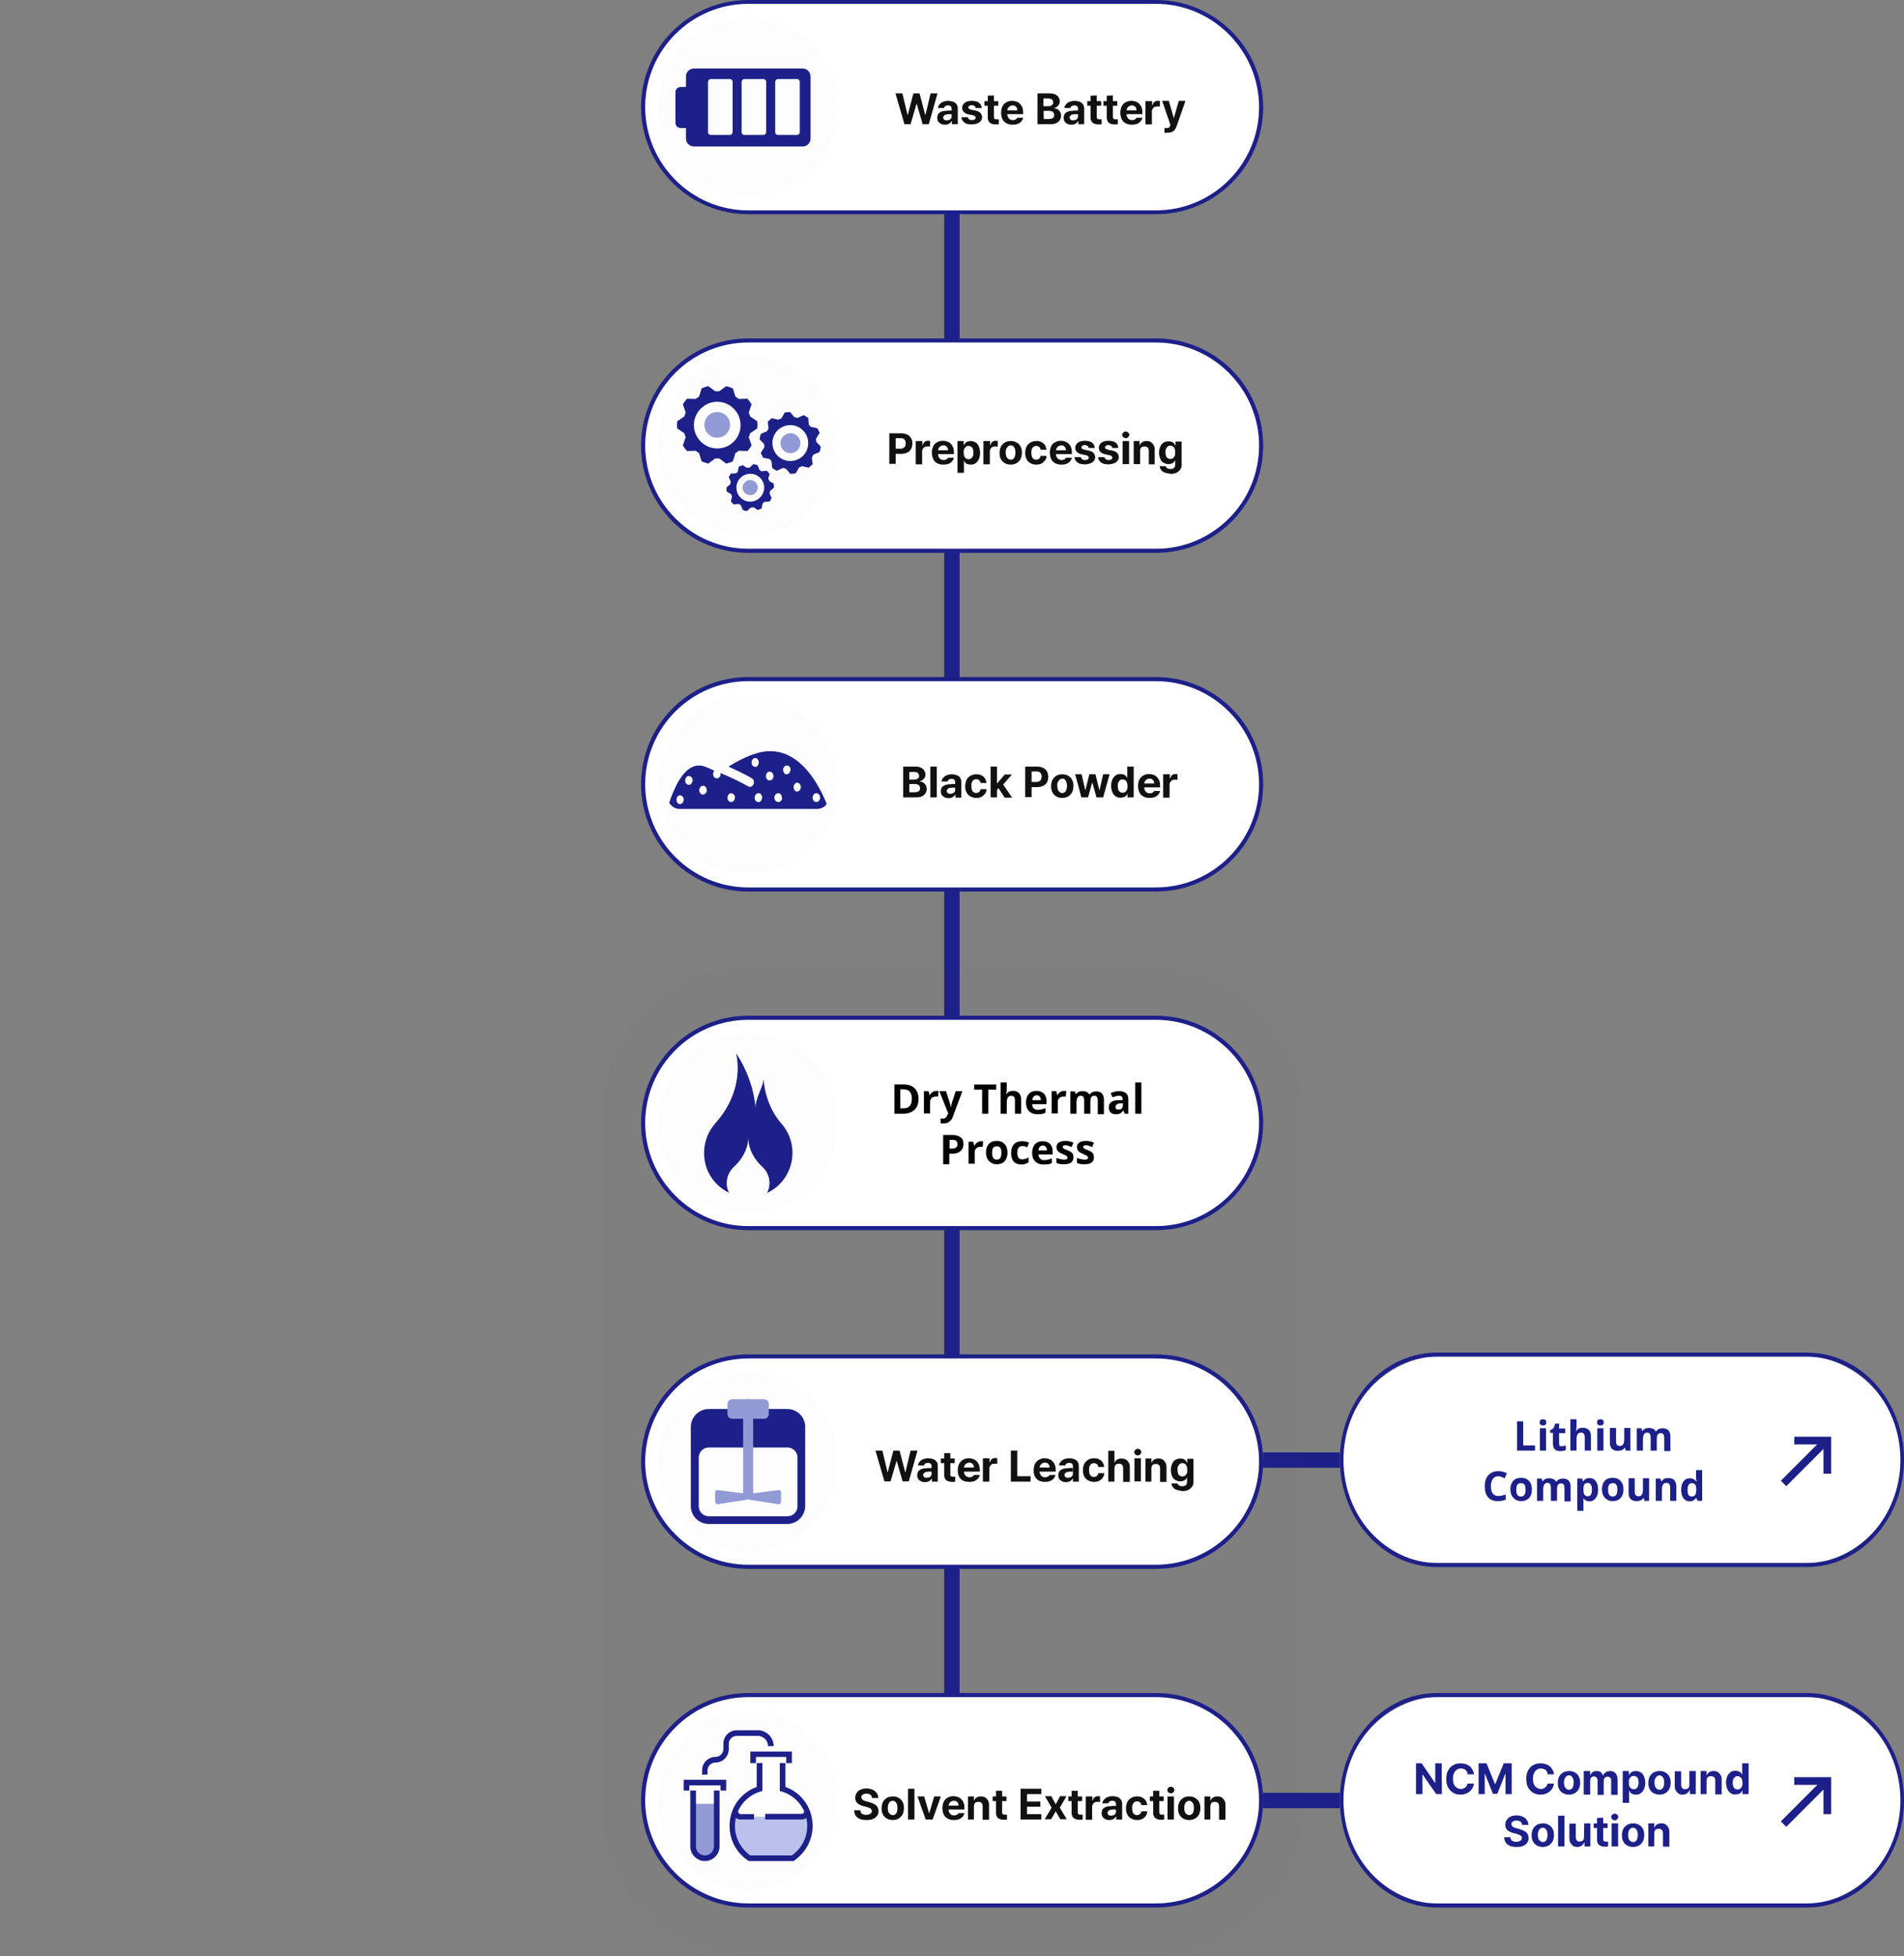 <?xml version="1.0" encoding="utf-8"?>
<!-- Generator: Adobe Illustrator 27.8.1, SVG Export Plug-In . SVG Version: 6.00 Build 0)  -->
<svg version="1.1" id="Layer_1" xmlns="http://www.w3.org/2000/svg" xmlns:xlink="http://www.w3.org/1999/xlink" x="0px" y="0px"
	 viewBox="0 0 742.5 762.5" style="enable-background:new 0 0 742.5 762.5;" xml:space="preserve">
<rect x="0" y="0" width="742.5" height="762.5" fill="#808080" stroke="none"/>
<style type="text/css">
	.st0{clip-path:url(#SVGID_00000041984146787585340100000002646343487733417145_);}
	.st1{fill:none;}
	.st2{opacity:0.1;}
	.st3{fill:#1D2088;}
	.st4{fill:#FFFFFF;}
	.st5{fill:#929AD6;}
	.st6{clip-path:url(#SVGID_00000125568322305831001180000005081319444643433615_);}
	.st7{fill:#B9C1EA;}
	.st8{fill:#111111;}
</style>
<g>
	<defs>
		<rect id="SVGID_1_" width="742.5" height="762.5"/>
	</defs>
	<clipPath id="SVGID_00000123415156496412124370000011925949631079786911_">
		<use xlink:href="#SVGID_1_"  style="overflow:visible;"/>
	</clipPath>
	<g style="clip-path:url(#SVGID_00000123415156496412124370000011925949631079786911_);">
		<path class="st1" d="M565.4,0h-57.9H0v762.5h507.5h57.9h177.1V0H565.4z"/>
		<g class="st2">
			<g class="st2">
				<path class="st3" d="M291.6,377h159.2c31.3,0,56.6,25.4,56.6,56.6v272.2c0,31.3-25.4,56.6-56.6,56.6H291.6
					c-31.3,0-56.6-25.4-56.6-56.6V433.6C235,402.4,260.4,377,291.6,377z"/>
			</g>
		</g>
		<g>
			<path class="st4" d="M491.8,41.8L491.8,41.8c0,22.6-18.4,41-41,41h-159c-22.6,0-41-18.4-41-41l0,0c0-22.6,18.4-41,41-41h159
				C473.4,0.8,491.8,19.1,491.8,41.8z"/>
			<path class="st3" d="M450.8,83.5h-159c-23,0-41.8-18.7-41.8-41.8S268.7,0,291.8,0h159c23,0,41.8,18.7,41.8,41.8
				S473.8,83.5,450.8,83.5z M291.8,1.5c-22.2,0-40.2,18.1-40.2,40.2s18,40.3,40.2,40.3h159C473,82,491,63.9,491,41.8
				S472.9,1.5,450.8,1.5H291.8L291.8,1.5z"/>
		</g>
		<g>
			<path class="st4" d="M491.8,173.8L491.8,173.8c0,22.6-18.4,41-41,41h-159c-22.6,0-41-18.4-41-41l0,0c0-22.6,18.4-41,41-41h159
				C473.4,132.8,491.8,151.1,491.8,173.8z"/>
			<path class="st3" d="M450.8,215.5h-159c-23,0-41.8-18.7-41.8-41.8s18.7-41.8,41.8-41.8h159c23,0,41.8,18.7,41.8,41.8
				S473.8,215.5,450.8,215.5z M291.8,133.5c-22.2,0-40.2,18.1-40.2,40.2s18.1,40.2,40.2,40.2h159c22.2,0,40.2-18.1,40.2-40.2
				s-18.1-40.2-40.2-40.2H291.8L291.8,133.5z"/>
		</g>
		<g>
			<path class="st4" d="M491.8,305.8L491.8,305.8c0,22.6-18.4,41-41,41h-159c-22.6,0-41-18.4-41-41l0,0c0-22.6,18.4-41,41-41h159
				C473.4,264.8,491.8,283.1,491.8,305.8z"/>
			<path class="st3" d="M450.8,347.5h-159c-23,0-41.8-18.7-41.8-41.8c0-23.1,18.7-41.8,41.8-41.8h159c23,0,41.8,18.7,41.8,41.8
				C492.6,328.8,473.8,347.5,450.8,347.5z M291.8,265.5c-22.2,0-40.2,18.1-40.2,40.2c0,22.1,18.1,40.2,40.2,40.2h159
				c22.2,0,40.2-18.1,40.2-40.2c0-22.1-18.1-40.2-40.2-40.2H291.8L291.8,265.5z"/>
		</g>
		<g>
			<path class="st4" d="M491.8,437.8L491.8,437.8c0,22.6-18.4,41-41,41h-159c-22.6,0-41-18.4-41-41l0,0c0-22.6,18.4-41,41-41h159
				C473.4,396.8,491.8,415.1,491.8,437.8z"/>
			<path class="st3" d="M450.8,479.5h-159c-23,0-41.8-18.7-41.8-41.8c0-23.1,18.7-41.8,41.8-41.8h159c23,0,41.8,18.7,41.8,41.8
				C492.6,460.8,473.8,479.5,450.8,479.5z M291.8,397.5c-22.2,0-40.2,18.1-40.2,40.2c0,22.1,18.1,40.2,40.2,40.2h159
				c22.2,0,40.2-18.1,40.2-40.2c0-22.1-18.1-40.2-40.2-40.2H291.8L291.8,397.5z"/>
		</g>
		<g>
			<path class="st4" d="M491.8,569.8L491.8,569.8c0,22.6-18.4,41-41,41h-159c-22.6,0-41-18.4-41-41l0,0c0-22.6,18.4-41,41-41h159
				C473.4,528.8,491.8,547.1,491.8,569.8z"/>
			<path class="st3" d="M450.8,611.5h-159c-23,0-41.8-18.7-41.8-41.8c0-23.1,18.7-41.8,41.8-41.8h159c23,0,41.8,18.7,41.8,41.8
				C492.6,592.8,473.8,611.5,450.8,611.5z M291.8,529.5c-22.2,0-40.2,18.1-40.2,40.2c0,22.1,18.1,40.2,40.2,40.2h159
				c22.2,0,40.2-18.1,40.2-40.2c0-22.1-18.1-40.2-40.2-40.2H291.8L291.8,529.5z"/>
		</g>
		<g>
			<path class="st4" d="M491.8,701.8L491.8,701.8c0,22.6-18.4,41-41,41h-159c-22.6,0-41-18.4-41-41l0,0c0-22.6,18.4-41,41-41h159
				C473.4,660.8,491.8,679.1,491.8,701.8z"/>
			<path class="st3" d="M450.8,743.5h-159c-23,0-41.8-18.7-41.8-41.8c0-23.1,18.7-41.8,41.8-41.8h159c23,0,41.8,18.7,41.8,41.8
				C492.6,724.8,473.8,743.5,450.8,743.5z M291.8,661.5c-22.2,0-40.2,18.1-40.2,40.2c0,22.1,18.1,40.2,40.2,40.2h159
				c22.2,0,40.2-18.1,40.2-40.2c0-22.1-18.1-40.2-40.2-40.2H291.8L291.8,661.5z"/>
		</g>
		<g class="st2">
			<g class="st2">
				<path class="st3" d="M291.8,6.8L291.8,6.8c19.3,0,35,15.7,35,35l0,0c0,19.3-15.7,35-35,35l0,0c-19.3,0-35-15.7-35-35l0,0
					C256.8,22.4,272.4,6.8,291.8,6.8z"/>
			</g>
		</g>
		<path class="st3" d="M313,26.7h-42.4c-1.7,0-3.1,1.4-3.1,3.1v4.1h-2.1c-1.1,0-2,0.9-2,2v12c0,1.1,0.9,2,2,2h2.1V54
			c0,1.7,1.4,3.1,3.1,3.1H313c1.7,0,3.1-1.4,3.1-3.1V30C316.1,28,314.7,26.7,313,26.7z M303.4,30.8h7.4c0.6,0,1.1,0.5,1.1,1.1v19.6
			c0,0.6-0.5,1.1-1.1,1.1h-7.4c-0.6,0-1-0.4-1.1-1V31.8C302.4,31.2,302.9,30.8,303.4,30.8z M290.3,30.8h7.4c0.6,0,1.1,0.5,1.1,1.1
			v19.6c0,0.6-0.5,1.1-1.1,1.1h-7.4c-0.6,0-1-0.4-1.1-1V31.8C289.3,31.2,289.8,30.8,290.3,30.8z M277.2,30.8h7.4
			c0.6,0,1.1,0.5,1.1,1.1v19.6c0,0.6-0.5,1.1-1.1,1.1h-7.4c-0.6,0-1-0.4-1.1-1V31.8C276.2,31.2,276.7,30.8,277.2,30.8z"/>
		<g class="st2">
			<g class="st2">
				<path class="st3" d="M291.8,138.8L291.8,138.8c19.3,0,35,15.7,35,35l0,0c0,19.3-15.7,35-35,35l0,0c-19.3,0-35-15.7-35-35l0,0
					C256.8,154.4,272.4,138.8,291.8,138.8z"/>
			</g>
		</g>
		<path class="st3" d="M295.3,167c0-0.4,0.1-0.9,0.1-1.4s0-0.9-0.1-1.4l-2.8-1.9c-0.1-0.5-0.3-1-0.5-1.5l1.1-3.2
			c-0.5-0.8-1-1.5-1.6-2.2l-3.4,0.1c-0.4-0.3-0.9-0.7-1.3-0.9l-1-3.2c-0.8-0.4-1.7-0.6-2.6-0.9l-2.7,2c-0.3,0-0.5,0-0.8,0
			c-0.3,0-0.5,0-0.8,0l-2.7-2c-0.9,0.2-1.8,0.5-2.6,0.9l-1,3.2c-0.5,0.3-0.9,0.6-1.3,0.9l-3.4-0.1c-0.6,0.7-1.1,1.4-1.6,2.2l1.1,3.2
			c-0.2,0.5-0.4,1-0.5,1.5l-2.8,1.9c0,0.4-0.1,0.9-0.1,1.4s0,0.9,0.1,1.4l2.8,1.9c0.1,0.5,0.3,1,0.5,1.5l-1.1,3.2
			c0.5,0.8,1,1.5,1.6,2.2l3.4-0.1c0.4,0.3,0.9,0.7,1.3,0.9l1,3.2c0.8,0.4,1.7,0.6,2.6,0.9l2.7-2c0.3,0,0.5,0,0.8,0
			c0.3,0,0.5,0,0.8,0l2.7,2c0.9-0.2,1.8-0.5,2.6-0.9l1-3.2c0.5-0.3,0.9-0.6,1.3-0.9l3.4,0.1c0.6-0.7,1.1-1.4,1.6-2.2l-1.1-3.2
			c0.2-0.5,0.4-1,0.5-1.5L295.3,167L295.3,167z M279.7,174.8c-5,0-9.1-4.1-9.1-9.1s4.1-9.1,9.1-9.1s9.1,4.1,9.1,9.1
			S284.8,174.8,279.7,174.8z"/>
		<path class="st5" d="M279.7,160.6c-2.8,0-5,2.2-5,5c0,2.8,2.2,5,5,5c2.8,0,5-2.2,5-5C284.7,162.8,282.5,160.6,279.7,160.6z"/>
		<path class="st3" d="M319.6,168.8c-0.1-0.3-0.2-0.7-0.4-1c-0.2-0.3-0.3-0.6-0.5-0.9l-2.5-0.5c-0.3-0.3-0.5-0.6-0.8-0.9l-0.2-2.6
			c-0.6-0.4-1.2-0.8-1.8-1.1l-2.4,1.1c-0.4-0.1-0.8-0.2-1.2-0.3l-1.7-2c-0.7,0-1.4,0.1-2.1,0.2l-1.3,2.3c-0.2,0.1-0.4,0.1-0.6,0.2
			c-0.2,0.1-0.4,0.2-0.6,0.3L301,163c-0.6,0.4-1.1,0.9-1.6,1.4l0.3,2.6c-0.2,0.3-0.4,0.7-0.6,1.1l-2.4,1c-0.2,0.7-0.4,1.4-0.5,2.1
			l1.8,1.9c0,0.4,0.1,0.8,0.1,1.2l-1.4,2.2c0.1,0.3,0.2,0.7,0.4,1c0.2,0.3,0.3,0.6,0.5,0.9l2.5,0.5c0.3,0.3,0.5,0.6,0.8,0.9l0.2,2.6
			c0.6,0.4,1.2,0.8,1.8,1.1l2.4-1.1c0.4,0.1,0.8,0.2,1.2,0.3l1.7,2c0.7,0,1.4-0.1,2.1-0.2l1.3-2.3c0.2-0.1,0.4-0.1,0.6-0.2
			c0.2-0.1,0.4-0.2,0.6-0.3l2.5,0.6c0.6-0.4,1.1-0.9,1.6-1.4l-0.3-2.6c0.2-0.4,0.4-0.7,0.6-1.1l2.4-1c0.2-0.7,0.4-1.4,0.5-2.1
			l-1.8-1.9c0-0.4-0.1-0.8-0.1-1.2L319.6,168.8L319.6,168.8L319.6,168.8z M311,179.1c-3.5,1.6-7.7-0.1-9.2-3.6s0-7.7,3.6-9.2
			c3.5-1.6,7.7,0.1,9.2,3.6S314.6,177.6,311,179.1z"/>
		<path class="st5" d="M306.7,169.2c-2,0.9-2.9,3.1-2,5.1c0.9,2,3.1,2.9,5.1,2c2-0.9,2.9-3.1,2-5.1
			C310.9,169.2,308.6,168.3,306.7,169.2z"/>
		<path class="st3" d="M301.8,190.1c0-0.3,0-0.5,0-0.8s-0.1-0.5-0.1-0.8l-1.7-1c-0.1-0.3-0.2-0.6-0.4-0.9l0.5-1.9
			c-0.3-0.4-0.7-0.9-1.1-1.2l-2,0.2c-0.3-0.2-0.5-0.3-0.8-0.5l-0.8-1.9c-0.5-0.2-1-0.3-1.6-0.4l-1.5,1.4c-0.2,0-0.3,0-0.5,0
			c-0.2,0-0.3,0-0.5,0.1l-1.7-1.1c-0.5,0.2-1,0.4-1.5,0.6l-0.4,2c-0.2,0.2-0.5,0.4-0.7,0.6l-2,0.1c-0.3,0.4-0.6,0.9-0.8,1.4l0.8,1.8
			c-0.1,0.3-0.2,0.6-0.2,0.9l-1.5,1.3c0,0.3,0,0.5,0,0.8s0.1,0.5,0.1,0.8l1.7,1c0.1,0.3,0.2,0.6,0.4,0.9l-0.5,1.9
			c0.3,0.4,0.7,0.9,1.1,1.2l2-0.2c0.3,0.2,0.5,0.3,0.8,0.5l0.8,1.9c0.5,0.2,1,0.3,1.6,0.4l1.5-1.4c0.2,0,0.3,0,0.5,0
			c0.2,0,0.3,0,0.5-0.1l1.7,1.1c0.5-0.2,1-0.4,1.5-0.6l0.4-2c0.2-0.2,0.5-0.4,0.7-0.6l2-0.1c0.3-0.4,0.6-0.9,0.8-1.4l-0.8-1.8
			c0.1-0.3,0.2-0.6,0.2-0.9L301.8,190.1L301.8,190.1z M293.1,195.5c-3,0.3-5.6-1.9-5.9-4.9c-0.3-3,1.9-5.6,4.9-5.9s5.6,1.9,5.9,4.9
			C298.2,192.6,296,195.2,293.1,195.5z"/>
		<path class="st5" d="M292.3,187.1c-1.6,0.1-2.8,1.6-2.7,3.2c0.1,1.6,1.6,2.8,3.2,2.7c1.6-0.1,2.8-1.6,2.7-3.2
			C295.4,188.2,293.9,187,292.3,187.1z"/>
		<g class="st2">
			<g class="st2">
				<path class="st3" d="M291.8,270.8L291.8,270.8c19.3,0,35,15.7,35,35l0,0c0,19.3-15.7,35-35,35l0,0c-19.3,0-35-15.7-35-35l0,0
					C256.8,286.4,272.4,270.8,291.8,270.8z"/>
			</g>
		</g>
		<g>
			<g>
				<defs>
					<path id="SVGID_00000004532601097334131450000009498321197023042205_" d="M260.3,292.8h63v17.9c0,2.5-2.1,4.6-4.6,4.6H265
						c-2.5,0-4.6-2.1-4.6-4.6L260.3,292.8L260.3,292.8L260.3,292.8z"/>
				</defs>
				<clipPath id="SVGID_00000090268417603289646350000011297000418097315999_">
					<use xlink:href="#SVGID_00000004532601097334131450000009498321197023042205_"  style="overflow:visible;"/>
				</clipPath>
				<g style="clip-path:url(#SVGID_00000090268417603289646350000011297000418097315999_);">
					<g>
						<path class="st3" d="M300.9,292.8c-4.6-0.2-10.2,1.9-16.8,6c7.1,3.2,9.1,4.6,9.2,4.6c0.7,0.5,0.9,1.6,0.5,2.4
							c-0.3,0.5-0.8,0.9-1.3,0.9c-0.3,0-0.5-0.1-0.8-0.2c0,0-2.3-1.6-10.7-5.2c0,0.1,0,0.2,0,0.4c0,0.1,0,0.2,0,0.3s0,0.2-0.1,0.3
							c-0.1,0.1-0.1,0.2-0.1,0.3s-0.1,0.2-0.2,0.3c-0.3,0.3-0.7,0.5-1,0.5c-0.3,0-0.8-0.2-1.1-0.5c-0.3-0.3-0.4-0.8-0.4-1.2
							c0-0.1,0-0.2,0-0.3s0-0.2,0.1-0.3c0-0.1,0.1-0.2,0.1-0.3c0.1-0.1,0.1-0.2,0.2-0.3c0-0.1,0.1-0.1,0.1-0.1
							c-0.6-0.3-1.3-0.6-2-0.9c-0.4-0.2-0.8-0.3-1.2-0.5c-2.3-1-4.4-0.8-6.4,0.5c-4,2.6-7,9.5-8.8,16h63
							C321,309.2,313.9,293.2,300.9,292.8z"/>
						<path class="st4" d="M266.2,312.9c-0.3,0.3-0.7,0.5-1,0.5c-0.1,0-0.2,0-0.3,0s-0.2,0-0.3-0.1c-0.1,0-0.2-0.1-0.2-0.2
							c-0.1-0.1-0.2-0.1-0.2-0.2c-0.3-0.3-0.4-0.8-0.4-1.2c0-0.4,0.2-0.9,0.4-1.2c0.1-0.1,0.1-0.2,0.2-0.2c0.1-0.1,0.2-0.1,0.2-0.2
							c0.1,0,0.2-0.1,0.3-0.1c0.5-0.1,1,0.1,1.3,0.5c0.3,0.3,0.4,0.8,0.4,1.2C266.6,312.1,266.5,312.5,266.2,312.9z"/>
						<path class="st4" d="M269.6,305.4c-0.1,0.1-0.1,0.2-0.2,0.2c-0.1,0.1-0.2,0.1-0.2,0.2c-0.1,0-0.2,0.1-0.3,0.1s-0.2,0-0.3,0
							c-0.4,0-0.8-0.2-1-0.5c-0.3-0.3-0.4-0.8-0.4-1.2c0-0.4,0.2-0.9,0.4-1.2c0.5-0.7,1.5-0.7,2.1,0c0.3,0.3,0.4,0.8,0.4,1.2
							C270.1,304.6,269.9,305.1,269.6,305.4z"/>
						<path class="st4" d="M275.6,308.3c0,0.1,0,0.2-0.1,0.3c0,0.1-0.1,0.2-0.1,0.3c-0.1,0.1-0.1,0.2-0.2,0.3
							c-0.3,0.3-0.7,0.5-1.1,0.5s-0.8-0.2-1-0.5c-0.1-0.1-0.1-0.2-0.2-0.3c0-0.1-0.1-0.2-0.1-0.3s-0.1-0.2-0.1-0.3
							c0-0.1,0-0.2,0-0.3c0-0.5,0.2-0.9,0.4-1.2c0.1-0.1,0.1-0.2,0.2-0.2c0.1,0,0.2-0.1,0.3-0.2c0.1,0,0.2-0.1,0.3-0.1
							c0.2,0,0.4,0,0.6,0c0.1,0,0.2,0.1,0.3,0.1c0.1,0,0.2,0.1,0.2,0.2s0.2,0.1,0.2,0.2c0,0.1,0.1,0.2,0.2,0.3
							c0,0.1,0.1,0.2,0.1,0.3s0.1,0.2,0.1,0.3c0,0.1,0,0.2,0,0.3S275.6,308.2,275.6,308.3z"/>
						<path class="st4" d="M286.2,312.1c-0.3,0.3-0.7,0.5-1.1,0.5s-0.8-0.2-1-0.5c-0.3-0.3-0.4-0.8-0.4-1.2s0.2-0.9,0.4-1.2
							c0.5-0.6,1.5-0.7,2.1,0c0.3,0.3,0.4,0.8,0.4,1.2S286.4,311.7,286.2,312.1z"/>
						<path class="st4" d="M293.5,298.4c-0.3-0.3-0.4-0.8-0.4-1.2c0-0.1,0-0.2,0-0.3s0-0.2,0.1-0.3c0.1-0.1,0.1-0.2,0.1-0.3
							c0-0.1,0.1-0.2,0.2-0.3c0.3-0.4,0.9-0.6,1.3-0.5c0.1,0,0.2,0,0.3,0.1c0.1,0,0.2,0.1,0.2,0.2c0.1,0.1,0.2,0.1,0.2,0.2
							c0.1,0.1,0.1,0.2,0.2,0.3c0,0.1,0.1,0.2,0.1,0.3s0.1,0.2,0.1,0.3s0,0.2,0,0.3c0,0.5-0.2,0.9-0.4,1.2c-0.1,0.1-0.1,0.2-0.2,0.2
							c-0.1,0.1-0.2,0.1-0.2,0.2c-0.1,0-0.2,0.1-0.3,0.1c-0.1,0-0.2,0-0.3,0C294.2,298.9,293.8,298.7,293.5,298.4z"/>
						<path class="st4" d="M296.8,312.1c-0.1,0.1-0.1,0.1-0.2,0.2c-0.1,0.1-0.2,0.1-0.2,0.2c-0.1,0-0.2,0.1-0.3,0.1s-0.2,0-0.3,0
							c-0.1,0-0.2,0-0.3,0s-0.2,0-0.3-0.1c-0.1,0-0.2-0.1-0.3-0.2c-0.1-0.1-0.2-0.1-0.2-0.2c-0.3-0.3-0.4-0.8-0.4-1.2
							s0.2-0.9,0.4-1.2c0.1-0.1,0.1-0.2,0.2-0.2s0.2-0.1,0.3-0.2c0.1-0.1,0.2-0.1,0.3-0.1c0.2,0,0.4,0,0.6,0c0.1,0,0.2,0.1,0.3,0.1
							s0.2,0.1,0.2,0.2s0.2,0.1,0.2,0.2c0.3,0.3,0.4,0.8,0.4,1.2S297,311.7,296.8,312.1z"/>
						<path class="st4" d="M301.6,302.8c0,0.1,0,0.2-0.1,0.3c0,0.1-0.1,0.2-0.1,0.3s-0.1,0.2-0.2,0.3c-0.3,0.3-0.7,0.5-1.1,0.5
							s-0.8-0.2-1-0.5c-0.1-0.1-0.1-0.2-0.2-0.3s-0.1-0.2-0.1-0.3s-0.1-0.2-0.1-0.3c0-0.1,0-0.2,0-0.3s0-0.2,0-0.3
							c0-0.1,0-0.2,0.1-0.3c0.1-0.1,0.1-0.2,0.1-0.3s0.1-0.2,0.2-0.3c0.5-0.7,1.5-0.7,2.1,0c0.1,0.1,0.1,0.2,0.2,0.3
							s0.1,0.2,0.1,0.3s0.1,0.2,0.1,0.3c0,0.1,0,0.2,0,0.3S301.6,302.6,301.6,302.8z"/>
						<path class="st4" d="M305,311.2c0,0.1,0,0.2-0.1,0.3c0,0.1-0.1,0.2-0.1,0.3c0,0.1-0.1,0.2-0.2,0.3s-0.1,0.1-0.2,0.2
							c-0.1,0.1-0.2,0.1-0.3,0.2c-0.1,0-0.2,0.1-0.3,0.1c-0.1,0-0.2,0-0.3,0c-0.4,0-0.8-0.2-1.1-0.5c-0.1-0.1-0.1-0.2-0.2-0.3
							c0-0.1-0.1-0.2-0.1-0.3s-0.1-0.2-0.1-0.3c0-0.1,0-0.2,0-0.3s0-0.2,0-0.3s0-0.2,0.1-0.3c0-0.1,0.1-0.2,0.1-0.3
							c0.1-0.1,0.1-0.2,0.2-0.3c0.4-0.4,0.9-0.6,1.3-0.5c0.1,0,0.2,0.1,0.3,0.1s0.2,0.1,0.3,0.2c0.1,0.1,0.2,0.1,0.2,0.2
							c0.1,0.1,0.1,0.2,0.2,0.3c0,0.1,0.1,0.2,0.1,0.3c0,0.1,0.1,0.2,0.1,0.3s0,0.2,0,0.3S305,311.1,305,311.2z"/>
						<path class="st4" d="M307.8,301.3c-0.3,0.3-0.7,0.5-1,0.5c-0.1,0-0.2,0-0.3,0s-0.2,0-0.3-0.1c-0.1,0-0.2-0.1-0.2-0.2
							c-0.1-0.1-0.2-0.1-0.2-0.2c-0.1-0.1-0.1-0.2-0.2-0.3c0-0.1-0.1-0.2-0.1-0.3c0-0.1-0.1-0.2-0.1-0.3s0-0.2,0-0.3
							c0-0.5,0.1-0.9,0.4-1.2c0.1-0.1,0.1-0.2,0.2-0.2c0.1-0.1,0.2-0.1,0.2-0.2c0.1,0,0.2-0.1,0.3-0.1c0.2,0,0.4,0,0.6,0
							c0.1,0,0.2,0.1,0.3,0.1s0.2,0.1,0.3,0.2c0.1,0.1,0.2,0.1,0.2,0.2c0.1,0.1,0.1,0.2,0.2,0.3c0,0.1,0.1,0.2,0.1,0.3
							s0.1,0.2,0.1,0.3c0,0.1,0,0.2,0,0.3C308.2,300.5,308,301,307.8,301.3z"/>
						<path class="st4" d="M311.9,308c-0.3,0.3-0.7,0.5-1,0.5c-0.1,0-0.2,0-0.3,0s-0.2,0-0.3-0.1c-0.1,0-0.2-0.1-0.2-0.2
							c-0.1-0.1-0.2-0.1-0.2-0.2c-0.3-0.3-0.4-0.8-0.4-1.2c0-0.1,0-0.2,0-0.3s0-0.2,0.1-0.3c0-0.1,0.1-0.2,0.1-0.3
							c0.1-0.1,0.1-0.2,0.2-0.3s0.1-0.2,0.2-0.2c0.1-0.1,0.2-0.1,0.2-0.2c0.1,0,0.2-0.1,0.3-0.1c0.5-0.1,1,0.1,1.3,0.5
							c0.1,0.1,0.1,0.2,0.2,0.3c0,0.1,0.1,0.2,0.1,0.3c0,0.1,0.1,0.2,0.1,0.3s0,0.2,0,0.3C312.3,307.2,312.1,307.7,311.9,308z"/>
						<path class="st4" d="M319.7,311.5c0,0.1-0.1,0.2-0.1,0.3c-0.1,0.1-0.1,0.2-0.2,0.3c-0.3,0.3-0.7,0.5-1.1,0.5
							c-0.4,0-0.8-0.2-1-0.5c-0.1-0.1-0.1-0.2-0.2-0.3c0-0.1-0.1-0.2-0.1-0.3s-0.1-0.2-0.1-0.3c0-0.1,0-0.2,0-0.3
							c0-0.5,0.2-0.9,0.4-1.2c0.5-0.7,1.5-0.7,2.1,0c0.3,0.3,0.4,0.8,0.4,1.2c0,0.1,0,0.2,0,0.3
							C319.8,311.3,319.8,311.4,319.7,311.5z"/>
					</g>
				</g>
			</g>
		</g>
		<g class="st2">
			<g class="st2">
				<path class="st3" d="M291.8,402.8L291.8,402.8c19.3,0,35,15.7,35,35l0,0c0,19.3-15.7,35-35,35l0,0c-19.3,0-35-15.7-35-35l0,0
					C256.8,418.4,272.4,402.8,291.8,402.8z"/>
			</g>
		</g>
		<path class="st3" d="M284.3,464.9c-0.6-1.2-1-2.6-0.9-4.1c0.1-2.4,1.2-4.5,2.8-6c3.1-2.8,5.4-6.6,5.6-11.1c0-0.1,0-0.1,0-0.2l0,0
			c0,0.1,0,0.1,0,0.2c0.2,4.5,2.4,8.3,5.5,11.1c1.6,1.5,2.7,3.6,2.8,6.1c0,1.5-0.3,2.9-1,4.1c6.3-2.9,10.4-9.5,9.9-16.9
			c-0.3-3.9-1.9-7.5-4.3-10.2c-3.9-4.4-6.5-10.9-6.9-17.2c-0.6,4-3.5,7.7-3.1,11.6c-0.7-8-3.4-15.4-7.6-21.7
			c0.2,1.1,0.4,2.3,0.5,3.5c0.7,9.1-3,17.5-8.7,23.8c-3,3.4-4.6,7.9-4.3,12.7C275,457,278.9,462.3,284.3,464.9L284.3,464.9
			L284.3,464.9z"/>
		<g class="st2">
			<g class="st2">
				<path class="st3" d="M291.8,534.8L291.8,534.8c19.3,0,35,15.7,35,35l0,0c0,19.3-15.7,35-35,35l0,0c-19.3,0-35-15.7-35-35l0,0
					C256.8,550.4,272.4,534.8,291.8,534.8z"/>
			</g>
		</g>
		<path class="st3" d="M307,549.2h-30.6c-3.9,0-7,3.2-7,7V587c0,3.9,3.1,7,7,7H307c3.9,0,7-3.2,7-7v-30.7
			C314.1,552.4,310.9,549.2,307,549.2z M311,587.1c0,2.1-1.7,3.9-3.9,3.9h-30.7c-2.1,0-3.9-1.7-3.9-3.9v-19c0-2.1,1.7-3.9,3.9-3.9
			h30.7c2.1,0,3.9,1.7,3.9,3.9V587.1L311,587.1z"/>
		<path class="st5" d="M285.5,545.4H298c1,0,1.8,0.8,1.8,1.8v4c0,1-0.8,1.8-1.8,1.8h-12.5c-1,0-1.8-0.8-1.8-1.8v-4
			C283.7,546.2,284.5,545.4,285.5,545.4z"/>
		<path class="st5" d="M291.6,545.4h0.3c1,0,1.8,0.8,1.8,1.8v35.4c0,1-0.8,1.8-1.8,1.8h-0.3c-1,0-1.8-0.8-1.8-1.8v-35.4
			C289.8,546.2,290.6,545.4,291.6,545.4z"/>
		<path class="st5" d="M291,584.6l-11,1.7c-0.6,0.1-1.1-0.4-1.1-0.9v-3.7c0-0.6,0.5-1,1.1-0.9l11,1.4c0.5,0.1,0.8,0.5,0.8,0.9v0.7
			C291.8,584.1,291.4,584.5,291,584.6L291,584.6L291,584.6z"/>
		<path class="st5" d="M292.5,584.6l11,1.7c0.6,0.1,1.1-0.4,1.1-0.9v-3.7c0-0.6-0.5-1-1.1-0.9l-11,1.4c-0.5,0.1-0.8,0.5-0.8,0.9v0.7
			C291.8,584.1,292.1,584.5,292.5,584.6L292.5,584.6L292.5,584.6z"/>
		<g class="st2">
			<g class="st2">
				<path class="st3" d="M291.8,666.8L291.8,666.8c19.3,0,35,15.7,35,35l0,0c0,19.3-15.7,35-35,35l0,0c-19.3,0-35-15.7-35-35l0,0
					C256.8,682.4,272.4,666.8,291.8,666.8z"/>
			</g>
		</g>
		<g>
			<path class="st4" d="M741.8,701.8L741.8,701.8c0,22.6-18.4,41-41,41H564.2c-22.6,0-41-18.4-41-41l0,0c0-22.6,18.4-41,41-41h136.6
				C723.5,660.8,741.8,679.1,741.8,701.8z"/>
			<path class="st3" d="M704.6,743.5H560.4c-20.9,0-37.9-18.7-37.9-41.8c0-23.1,17-41.8,37.9-41.8h144.2c20.9,0,37.9,18.7,37.9,41.8
				C742.5,724.8,725.5,743.5,704.6,743.5z M560.4,661.5c-20.1,0-36.5,18.1-36.5,40.2c0,22.1,16.4,40.2,36.5,40.2h144.2
				c20.1,0,36.5-18.1,36.5-40.2c0-22.1-16.4-40.2-36.5-40.2H560.4L560.4,661.5z"/>
		</g>
		
			<rect x="692.2" y="701.1" transform="matrix(0.707 -0.707 0.707 0.707 -290.6 703.63)" class="st3" width="23.8" height="3"/>
		<path class="st3" d="M714.1,707.1h-3v-11.4h-11.4v-3h14.4V707.1z"/>
		<rect x="368.2" y="82.8" class="st3" width="6" height="50"/>
		<rect x="368.2" y="214.8" class="st3" width="6" height="50"/>
		<rect x="368.2" y="346.8" class="st3" width="6" height="50"/>
		<rect x="368.2" y="478.8" class="st3" width="6" height="50"/>
		<rect x="368.2" y="610.8" class="st3" width="6" height="50"/>
		<g>
			<path class="st4" d="M741.8,569.1L741.8,569.1c0,22.6-18.4,41-41,41H564.2c-22.6,0-41-18.4-41-41l0,0c0-22.6,18.4-41,41-41h136.6
				C723.5,528.1,741.8,546.4,741.8,569.1z"/>
			<path class="st3" d="M704.6,610.8H560.4c-20.9,0-37.9-18.7-37.9-41.8s17-41.8,37.9-41.8h144.2c20.9,0,37.9,18.7,37.9,41.8
				S725.5,610.8,704.6,610.8z M560.4,528.8c-20.1,0-36.5,18.1-36.5,40.2s16.4,40.2,36.5,40.2h144.2c20.1,0,36.5-18.1,36.5-40.2
				s-16.4-40.2-36.5-40.2H560.4z"/>
		</g>
		
			<rect x="692.2" y="568.3" transform="matrix(0.707 -0.707 0.707 0.707 -196.702 664.747)" class="st3" width="23.8" height="3"/>
		<path class="st3" d="M714.1,574.4h-3V563h-11.4v-3h14.4V574.4z"/>
		<rect x="492.5" y="566.1" class="st3" width="30" height="6"/>
		<rect x="492.5" y="698.8" class="st3" width="30" height="6"/>
		<g>
			<path class="st5" d="M270.3,703.1v16.6c0,2.5,2.1,4.6,4.6,4.6s4.6-2.1,4.6-4.6v-16.6H270.3L270.3,703.1z"/>
			<path class="st7" d="M312.6,708.1h-23.9c-1.1,0-2-0.9-2-2c-0.7,1.8-1.1,3.7-1.1,5.7c0,5.2,2.7,9.8,6.7,12.6h16.9
				c4-2.7,6.7-7.3,6.7-12.6c0-2-0.4-3.9-1.1-5.7C314.7,707.2,313.8,708.1,312.6,708.1L312.6,708.1L312.6,708.1z"/>
			<path class="st3" d="M309.5,725.4H292l-0.3-0.2c-4.5-3-7.2-8-7.2-13.5c0-6.9,4.2-12.9,10.6-15.2v-9.3h2.2v10.9l-0.8,0.2
				c-5.9,1.8-9.9,7.2-9.9,13.4c0,4.6,2.2,8.8,6,11.5h16.2c3.7-2.6,6-6.9,6-11.5c0-6.2-4-11.6-9.9-13.4l-0.8-0.2v-10.9h2.2v9.3
				c6.4,2.3,10.6,8.3,10.6,15.2c0,5.4-2.7,10.4-7.2,13.5L309.5,725.4L309.5,725.4L309.5,725.4z"/>
			<path class="st3" d="M308.8,687.2h-2.2v-2.4h-11.8v2.4h-2.2v-4.5h16.2V687.2z"/>
			<path class="st3" d="M294,709.2h-5.2c-1.7,0-3.1-1.4-3.1-3.1h2.2c0,0.5,0.4,1,1,1h5.2L294,709.2L294,709.2L294,709.2z"/>
			<path class="st3" d="M312.6,709.2h-14.2V707h14.2c0.5,0,1-0.4,1-1h2.2C315.8,707.8,314.4,709.2,312.6,709.2L312.6,709.2
				L312.6,709.2z"/>
			<path class="st3" d="M274.9,725.4c-3.1,0-5.7-2.6-5.7-5.7v-21.8h2.2v21.8c0,2,1.6,3.5,3.5,3.5s3.5-1.6,3.5-3.5v-21.8h2.2v21.8
				C280.6,722.8,278,725.4,274.9,725.4z"/>
			<path class="st3" d="M283.2,697.9H281v-2h-12.2v2h-2.2v-4.2h16.6V697.9z"/>
			<path class="st3" d="M276,691.7h-2.2V690c0-2.9,2.4-5.2,5.2-5.2c1.7,0,3.1-1.4,3.1-3.1v-2.1c0-2.9,2.4-5.2,5.2-5.2h8.2
				c3.4,0,6.2,2.8,6.2,6.2h-2.2c0-2.2-1.8-4-4-4h-8.2c-1.7,0-3.1,1.4-3.1,3.1v2.1c0,2.9-2.4,5.2-5.2,5.2c-1.7,0-3.1,1.4-3.1,3.1v1.6
				H276z"/>
		</g>
		<g>
			<path class="st8" d="M349.2,36.4h2.7l2,8.4h0.1l2.2-8.4h2.4l2.2,8.4h0.1l2-8.4h2.7l-3.4,12h-2.4l-2.3-7.9h-0.1l-2.3,7.9h-2.4
				L349.2,36.4L349.2,36.4z"/>
			<path class="st8" d="M370.8,44.5c-0.1,0-0.2,0-0.4,0c-0.5,0-0.9,0-1.2,0.1c-0.4,0-0.8,0.2-1,0.4c-0.2,0.2-0.4,0.5-0.4,0.8
				c0,0.2,0.1,0.4,0.2,0.6c0.1,0.2,0.3,0.3,0.5,0.4c0.2,0.1,0.4,0.1,0.7,0.1c0.4,0,0.7-0.1,1-0.2c0.3-0.1,0.5-0.3,0.7-0.6
				c0.2-0.3,0.2-0.5,0.2-0.9v-2.9c0-0.3-0.1-0.5-0.2-0.7c-0.1-0.2-0.3-0.3-0.5-0.4c-0.2-0.1-0.5-0.1-0.8-0.1c-0.4,0-0.8,0.1-1,0.3
				c-0.3,0.2-0.4,0.4-0.5,0.7h-2.3c0-0.5,0.2-1,0.6-1.4c0.3-0.4,0.8-0.8,1.3-1s1.2-0.4,2-0.4c0.7,0,1.3,0.1,1.9,0.3
				c0.6,0.2,1,0.5,1.4,1c0.3,0.5,0.5,1,0.5,1.7v6.1h-2.3v-1.2h-0.1c-0.2,0.4-0.6,0.8-1,1c-0.4,0.3-1,0.4-1.6,0.4s-1.1-0.1-1.5-0.3
				s-0.8-0.5-1.1-0.9c-0.3-0.4-0.4-0.9-0.4-1.5c0-0.9,0.3-1.6,0.9-2c0.6-0.4,1.4-0.7,2.4-0.7c0.3,0,0.6,0,0.9-0.1c0.3,0,0.6,0,0.9,0
				c0.2,0,0.4,0,0.5,0v1.5C371,44.5,370.9,44.5,370.8,44.5z"/>
			<path class="st8" d="M380,41.3c-0.3-0.2-0.6-0.3-1-0.3c-0.3,0-0.5,0-0.7,0.1c-0.2,0.1-0.4,0.2-0.5,0.3c-0.1,0.1-0.2,0.3-0.2,0.5
				c0,0.2,0.1,0.4,0.3,0.5c0.2,0.1,0.5,0.3,0.9,0.4l1.6,0.3c0.9,0.2,1.5,0.5,1.9,0.9c0.4,0.4,0.6,0.9,0.7,1.6c0,0.6-0.2,1.1-0.5,1.5
				c-0.3,0.4-0.8,0.8-1.4,1c-0.6,0.2-1.3,0.4-2.1,0.4s-1.5-0.1-2.1-0.3s-1-0.6-1.4-1c-0.3-0.4-0.5-0.9-0.6-1.5h2.5
				c0.1,0.3,0.2,0.6,0.5,0.8c0.3,0.2,0.6,0.3,1.1,0.3c0.3,0,0.6,0,0.8-0.1c0.2-0.1,0.4-0.2,0.5-0.3c0.1-0.1,0.2-0.3,0.2-0.5
				c0-0.2-0.1-0.4-0.3-0.6c-0.2-0.2-0.5-0.3-0.9-0.4l-1.5-0.3c-0.9-0.2-1.5-0.5-1.9-0.9c-0.4-0.4-0.7-1-0.7-1.6
				c0-0.6,0.2-1.1,0.5-1.5c0.3-0.4,0.8-0.8,1.3-1c0.6-0.2,1.2-0.3,2-0.3c0.7,0,1.4,0.1,2,0.3c0.6,0.2,1,0.6,1.3,1
				c0.3,0.4,0.5,0.9,0.5,1.5h-2.3C380.4,41.8,380.3,41.5,380,41.3z"/>
			<path class="st8" d="M389.3,41.2h-5.4v-1.8h5.4V41.2L389.3,41.2z M387.6,37.2v8.4c0,0.2,0,0.4,0.1,0.5c0.1,0.1,0.2,0.2,0.3,0.3
				c0.1,0.1,0.3,0.1,0.5,0.1c0.1,0,0.2,0,0.3,0c0.1,0,0.2,0,0.4,0h0.3v1.9c-0.4,0.1-0.8,0.1-1.3,0.1c-0.6,0-1.1-0.1-1.6-0.3
				c-0.4-0.2-0.8-0.5-1-0.8c-0.2-0.4-0.4-0.9-0.4-1.4v-8.7L387.6,37.2L387.6,37.2z"/>
			<path class="st8" d="M392.4,48c-0.7-0.4-1.2-0.9-1.5-1.6c-0.3-0.7-0.5-1.5-0.5-2.5c0-0.9,0.2-1.7,0.5-2.4
				c0.3-0.7,0.9-1.3,1.5-1.6c0.7-0.4,1.4-0.6,2.3-0.6c0.8,0,1.5,0.2,2.2,0.5c0.6,0.3,1.1,0.9,1.5,1.5c0.4,0.6,0.6,1.5,0.6,2.5v0.7
				h-7.6V43h5.3c0-0.4-0.1-0.7-0.2-1c-0.2-0.3-0.4-0.5-0.7-0.7c-0.3-0.2-0.6-0.2-1-0.2c-0.4,0-0.7,0.1-1,0.3
				c-0.3,0.2-0.5,0.4-0.7,0.7c-0.2,0.3-0.3,0.6-0.3,1v1.4c0,0.5,0.1,0.8,0.3,1.2c0.2,0.3,0.4,0.6,0.7,0.8c0.3,0.2,0.7,0.3,1.1,0.3
				c0.3,0,0.5,0,0.8-0.1c0.3-0.1,0.4-0.2,0.6-0.3c0.2-0.1,0.3-0.3,0.4-0.5h2.3c-0.1,0.6-0.4,1-0.7,1.4c-0.3,0.4-0.8,0.7-1.4,1
				c-0.6,0.2-1.2,0.3-2,0.3C393.9,48.6,393.1,48.4,392.4,48z"/>
			<path class="st8" d="M404.5,36.4h4.8c0.9,0,1.6,0.1,2.2,0.4s1,0.6,1.3,1.1c0.3,0.5,0.5,1,0.5,1.6c0,0.5-0.1,0.9-0.3,1.2
				c-0.2,0.4-0.4,0.6-0.8,0.9c-0.3,0.2-0.7,0.4-1.1,0.5v0.1c0.5,0,0.9,0.2,1.3,0.4c0.4,0.2,0.7,0.6,1,1c0.2,0.4,0.4,0.9,0.4,1.5
				c0,0.6-0.2,1.2-0.5,1.7c-0.3,0.5-0.8,0.9-1.4,1.2s-1.4,0.4-2.2,0.4h-5.1v-12H404.5z M409.8,41.2c0.3-0.1,0.5-0.3,0.7-0.5
				s0.2-0.5,0.2-0.8c0-0.3-0.1-0.6-0.2-0.8c-0.1-0.2-0.3-0.4-0.6-0.5c-0.3-0.1-0.6-0.2-1-0.2h-2v3h1.9
				C409.2,41.4,409.5,41.4,409.8,41.2z M410.2,46.2c0.3-0.1,0.5-0.3,0.7-0.5c0.1-0.2,0.2-0.5,0.2-0.8c0-0.3-0.1-0.6-0.2-0.9
				c-0.2-0.3-0.4-0.5-0.7-0.6c-0.3-0.1-0.7-0.2-1.1-0.2H407v3.2h2.1C409.5,46.4,409.9,46.3,410.2,46.2z"/>
			<path class="st8" d="M420.1,44.5c-0.1,0-0.2,0-0.4,0c-0.5,0-0.9,0-1.2,0.1c-0.4,0-0.8,0.2-1,0.4s-0.4,0.5-0.4,0.8
				c0,0.2,0.1,0.4,0.2,0.6c0.1,0.2,0.3,0.3,0.5,0.4c0.2,0.1,0.4,0.1,0.7,0.1c0.4,0,0.7-0.1,1-0.2c0.3-0.1,0.5-0.3,0.7-0.6
				c0.2-0.3,0.2-0.5,0.2-0.9v-2.9c0-0.3-0.1-0.5-0.2-0.7c-0.1-0.2-0.3-0.3-0.5-0.4c-0.2-0.1-0.5-0.1-0.8-0.1c-0.4,0-0.8,0.1-1,0.3
				c-0.3,0.2-0.4,0.4-0.5,0.7h-2.3c0-0.5,0.2-1,0.6-1.4c0.3-0.4,0.8-0.8,1.3-1s1.2-0.4,2-0.4c0.7,0,1.3,0.1,1.9,0.3
				c0.6,0.2,1,0.5,1.4,1c0.3,0.5,0.5,1,0.5,1.7v6.1h-2.3v-1.2h-0.1c-0.2,0.4-0.6,0.8-1,1c-0.4,0.3-1,0.4-1.6,0.4
				c-0.6,0-1.1-0.1-1.5-0.3c-0.4-0.2-0.8-0.5-1.1-0.9c-0.3-0.4-0.4-0.9-0.4-1.5c0-0.9,0.3-1.6,0.9-2c0.6-0.4,1.4-0.7,2.4-0.7
				c0.3,0,0.6,0,0.9-0.1c0.3,0,0.6,0,0.9,0c0.2,0,0.4,0,0.5,0v1.5C420.4,44.5,420.2,44.5,420.1,44.5z"/>
			<path class="st8" d="M429.4,41.2H424v-1.8h5.4V41.2L429.4,41.2z M427.7,37.2v8.4c0,0.2,0,0.4,0.1,0.5c0.1,0.1,0.2,0.2,0.3,0.3
				c0.1,0.1,0.3,0.1,0.5,0.1c0.1,0,0.2,0,0.3,0s0.2,0,0.4,0h0.3v1.9c-0.4,0.1-0.8,0.1-1.3,0.1c-0.6,0-1.1-0.1-1.6-0.3
				c-0.4-0.2-0.8-0.5-1-0.8c-0.2-0.4-0.4-0.9-0.4-1.4v-8.7L427.7,37.2L427.7,37.2z"/>
			<path class="st8" d="M435.7,41.2h-5.4v-1.8h5.4V41.2L435.7,41.2z M434,37.2v8.4c0,0.2,0,0.4,0.1,0.5c0.1,0.1,0.2,0.2,0.3,0.3
				c0.1,0.1,0.3,0.1,0.5,0.1c0.1,0,0.2,0,0.3,0c0.1,0,0.2,0,0.4,0h0.3v1.9c-0.4,0.1-0.8,0.1-1.3,0.1c-0.6,0-1.1-0.1-1.6-0.3
				c-0.4-0.2-0.8-0.5-1-0.8c-0.2-0.4-0.4-0.9-0.4-1.4v-8.7L434,37.2L434,37.2z"/>
			<path class="st8" d="M438.9,48c-0.7-0.4-1.2-0.9-1.5-1.6c-0.3-0.7-0.5-1.5-0.5-2.5c0-0.9,0.2-1.7,0.5-2.4
				c0.3-0.7,0.9-1.3,1.5-1.6c0.7-0.4,1.4-0.6,2.3-0.6c0.8,0,1.5,0.2,2.2,0.5c0.6,0.3,1.1,0.9,1.5,1.5c0.4,0.6,0.6,1.5,0.6,2.5v0.7
				h-7.6V43h5.3c0-0.4-0.1-0.7-0.2-1c-0.2-0.3-0.4-0.5-0.7-0.7c-0.3-0.2-0.6-0.2-1-0.2c-0.4,0-0.7,0.1-1,0.3
				c-0.3,0.2-0.5,0.4-0.7,0.7c-0.2,0.3-0.3,0.6-0.3,1v1.4c0,0.5,0.1,0.8,0.3,1.2c0.2,0.3,0.4,0.6,0.7,0.8c0.3,0.2,0.7,0.3,1.1,0.3
				c0.3,0,0.5,0,0.8-0.1c0.3-0.1,0.4-0.2,0.6-0.3c0.2-0.1,0.3-0.3,0.4-0.5h2.3c-0.1,0.6-0.4,1-0.7,1.4c-0.3,0.4-0.8,0.7-1.4,1
				c-0.6,0.2-1.2,0.3-2,0.3C440.4,48.6,439.6,48.4,438.9,48z"/>
			<path class="st8" d="M446.9,39.4h2.4V41h0.1c0.2-0.5,0.4-1,0.8-1.3c0.4-0.3,0.8-0.4,1.3-0.4c0.4,0,0.6,0,0.8,0.1v2.2
				c-0.1,0-0.3-0.1-0.5-0.1c-0.2,0-0.4,0-0.6,0c-0.4,0-0.7,0.1-1,0.2c-0.3,0.2-0.5,0.4-0.7,0.7c-0.2,0.3-0.3,0.6-0.3,1v5.1h-2.5
				v-9.1H446.9z"/>
			<path class="st8" d="M454.1,51.8v-1.9c0.2,0,0.5,0,1,0c0.2,0,0.4,0,0.5-0.1c0.1,0,0.3-0.1,0.4-0.2c0.1-0.1,0.2-0.3,0.3-0.6
				l0.1-0.4l-3.2-9.3h2.6l1.9,6.6h0.1l1.9-6.6h2.6l-3.5,10c-0.3,0.8-0.7,1.4-1.2,1.8c-0.5,0.4-1.3,0.6-2.2,0.6
				C454.7,51.8,454.3,51.8,454.1,51.8z"/>
		</g>
		<g>
			<path class="st8" d="M352.1,298.8h4.8c0.9,0,1.6,0.1,2.2,0.4c0.6,0.3,1,0.6,1.3,1.1c0.3,0.5,0.5,1,0.5,1.6c0,0.5-0.1,0.9-0.3,1.2
				c-0.2,0.4-0.4,0.6-0.8,0.9c-0.3,0.2-0.7,0.4-1.1,0.5v0.1c0.5,0,0.9,0.2,1.3,0.4s0.7,0.6,1,1c0.2,0.4,0.4,0.9,0.4,1.5
				s-0.2,1.2-0.5,1.7c-0.3,0.5-0.8,0.9-1.4,1.2c-0.6,0.3-1.4,0.4-2.2,0.4h-5.1v-12H352.1z M357.5,303.7c0.3-0.1,0.5-0.3,0.7-0.5
				c0.2-0.2,0.2-0.5,0.2-0.8c0-0.3-0.1-0.6-0.2-0.8c-0.1-0.2-0.3-0.4-0.6-0.5c-0.3-0.1-0.6-0.2-1-0.2h-2v3h1.9
				C356.9,303.8,357.2,303.8,357.5,303.7z M357.9,308.6c0.3-0.1,0.5-0.3,0.7-0.5c0.1-0.2,0.2-0.5,0.2-0.8c0-0.3-0.1-0.6-0.2-0.9
				c-0.2-0.3-0.4-0.5-0.7-0.6c-0.3-0.1-0.7-0.2-1.1-0.2h-2.2v3.2h2.1C357.2,308.8,357.6,308.7,357.9,308.6z"/>
			<path class="st8" d="M365.3,310.8h-2.5v-12h2.5V310.8L365.3,310.8z"/>
			<path class="st8" d="M372.2,307c-0.1,0-0.2,0-0.4,0c-0.5,0-0.9,0-1.2,0.1c-0.4,0-0.8,0.2-1,0.4c-0.2,0.2-0.4,0.5-0.4,0.8
				c0,0.2,0.1,0.4,0.2,0.6c0.1,0.2,0.3,0.3,0.5,0.4c0.2,0.1,0.4,0.1,0.7,0.1c0.4,0,0.7-0.1,1-0.2c0.3-0.1,0.5-0.3,0.7-0.6
				c0.2-0.3,0.2-0.5,0.2-0.9v-2.9c0-0.3-0.1-0.5-0.2-0.7c-0.1-0.2-0.3-0.3-0.5-0.4c-0.2-0.1-0.5-0.1-0.8-0.1c-0.4,0-0.8,0.1-1,0.3
				c-0.3,0.2-0.4,0.4-0.5,0.7h-2.3c0-0.5,0.2-1,0.6-1.4c0.3-0.4,0.8-0.8,1.3-1c0.5-0.2,1.2-0.4,2-0.4c0.7,0,1.3,0.1,1.9,0.3
				c0.6,0.2,1,0.5,1.4,1c0.3,0.5,0.5,1,0.5,1.7v6.1h-2.3v-1.2h-0.1c-0.2,0.4-0.6,0.8-1,1c-0.4,0.3-1,0.4-1.6,0.4s-1.1-0.1-1.5-0.3
				c-0.4-0.2-0.8-0.5-1.1-0.9c-0.3-0.4-0.4-0.9-0.4-1.5c0-0.9,0.3-1.6,0.9-2c0.6-0.4,1.4-0.7,2.4-0.7c0.3,0,0.6,0,0.9-0.1
				c0.3,0,0.6,0,0.9,0c0.2,0,0.4,0,0.5,0v1.5C372.4,306.9,372.3,307,372.2,307z"/>
			<path class="st8" d="M378.4,310.4c-0.7-0.4-1.2-0.9-1.5-1.6c-0.4-0.7-0.5-1.5-0.5-2.4s0.2-1.7,0.5-2.4c0.3-0.7,0.9-1.2,1.5-1.6
				c0.7-0.4,1.4-0.6,2.3-0.6c0.8,0,1.5,0.1,2,0.4c0.6,0.3,1.1,0.7,1.4,1.2c0.3,0.5,0.5,1.1,0.6,1.8h-2.3c0-0.3-0.1-0.6-0.3-0.8
				c-0.1-0.2-0.3-0.4-0.6-0.5c-0.2-0.1-0.5-0.2-0.8-0.2c-0.4,0-0.7,0.1-1,0.3c-0.3,0.2-0.5,0.5-0.7,0.9s-0.2,0.9-0.2,1.5
				s0.1,1.1,0.2,1.5c0.2,0.4,0.4,0.7,0.7,0.9c0.3,0.2,0.6,0.3,1,0.3c0.3,0,0.5-0.1,0.8-0.2c0.2-0.1,0.4-0.3,0.6-0.5
				c0.2-0.2,0.2-0.5,0.3-0.8h2.3c0,0.7-0.2,1.3-0.6,1.8s-0.8,0.9-1.4,1.2c-0.6,0.3-1.3,0.4-2.1,0.4
				C379.9,311,379.1,310.8,378.4,310.4z"/>
			<path class="st8" d="M386.3,298.8h2.5v12h-2.5V298.8L386.3,298.8z M388.5,305.3h0.4l2.9-3.4h2.8l-3.9,4.5h-0.6l-1.7,1.9v-3H388.5
				z M389.2,306.9l1.6-1.7l3.9,5.7h-2.9L389.2,306.9L389.2,306.9z"/>
			<path class="st8" d="M399.8,298.8h4.7c0.9,0,1.7,0.2,2.3,0.5c0.7,0.3,1.1,0.8,1.5,1.4c0.3,0.6,0.5,1.3,0.5,2.1
				c0,0.8-0.2,1.5-0.5,2.1c-0.3,0.6-0.8,1.1-1.5,1.4c-0.7,0.3-1.4,0.5-2.3,0.5h-3v-2h2.6c0.5,0,0.9-0.1,1.2-0.3
				c0.3-0.2,0.6-0.4,0.7-0.7c0.1-0.3,0.2-0.7,0.2-1.1c0-0.4-0.1-0.8-0.2-1.1c-0.2-0.3-0.4-0.5-0.7-0.7c-0.3-0.2-0.7-0.2-1.2-0.2
				h-1.8v10h-2.5V298.8L399.8,298.8z"/>
			<path class="st8" d="M411.9,310.4c-0.7-0.4-1.2-0.9-1.5-1.6c-0.4-0.7-0.5-1.5-0.5-2.4s0.2-1.7,0.5-2.4c0.4-0.7,0.9-1.2,1.5-1.6
				s1.5-0.6,2.4-0.6c0.9,0,1.7,0.2,2.3,0.6c0.7,0.4,1.2,0.9,1.5,1.6c0.4,0.7,0.5,1.5,0.5,2.4s-0.2,1.7-0.5,2.4
				c-0.4,0.7-0.9,1.2-1.5,1.6c-0.7,0.4-1.5,0.6-2.3,0.6C413.3,311,412.5,310.8,411.9,310.4z M415.3,308.7c0.3-0.2,0.5-0.6,0.6-1
				c0.1-0.4,0.2-0.9,0.2-1.4s-0.1-1-0.2-1.4s-0.4-0.7-0.6-1c-0.2-0.3-0.6-0.4-1-0.4c-0.4,0-0.8,0.1-1.1,0.4c-0.3,0.3-0.5,0.6-0.7,1
				s-0.2,0.9-0.2,1.4s0.1,1,0.2,1.4c0.1,0.4,0.4,0.7,0.7,1c0.3,0.3,0.7,0.4,1.1,0.4C414.6,309.1,415,309,415.3,308.7z"/>
			<path class="st8" d="M419.3,301.8h2.5l1.4,6.1h0.1l1.5-6.1h2.4l1.5,6.1h0.1l1.4-6.1h2.5l-2.5,9h-2.6l-1.6-5.7h-0.1l-1.6,5.7h-2.6
				L419.3,301.8L419.3,301.8z"/>
			<path class="st8" d="M435.1,310.4c-0.6-0.4-1-0.9-1.3-1.6c-0.3-0.7-0.5-1.5-0.5-2.5s0.2-1.8,0.5-2.5c0.3-0.7,0.8-1.2,1.3-1.6
				c0.5-0.4,1.2-0.5,1.9-0.5c0.4,0,0.8,0.1,1.2,0.2c0.3,0.1,0.6,0.3,0.8,0.5c0.2,0.2,0.4,0.5,0.5,0.7c0,0,0,0,0,0.1c0,0,0,0,0,0.1
				h0.1v-4.5h2.5v12h-2.4v-1.4h-0.1v0.1c-0.1,0.3-0.3,0.5-0.5,0.7c-0.2,0.2-0.5,0.4-0.8,0.5c-0.3,0.1-0.7,0.2-1.2,0.2
				C436.3,311,435.7,310.8,435.1,310.4z M438.8,308.7c0.3-0.2,0.5-0.5,0.7-0.9c0.2-0.4,0.2-0.9,0.2-1.4s-0.1-1-0.2-1.4
				c-0.2-0.4-0.4-0.7-0.7-0.9c-0.3-0.2-0.6-0.3-1-0.3c-0.4,0-0.8,0.1-1,0.3c-0.3,0.2-0.5,0.5-0.7,0.9c-0.2,0.4-0.2,0.9-0.2,1.4
				s0.1,1,0.2,1.4c0.1,0.4,0.4,0.7,0.7,0.9c0.3,0.2,0.6,0.3,1,0.3C438.2,309,438.5,308.9,438.8,308.7z"/>
			<path class="st8" d="M445.8,310.4c-0.7-0.4-1.2-0.9-1.5-1.6c-0.3-0.7-0.5-1.5-0.5-2.5c0-0.9,0.2-1.7,0.5-2.4
				c0.3-0.7,0.9-1.3,1.5-1.6c0.7-0.4,1.4-0.6,2.3-0.6c0.8,0,1.5,0.2,2.2,0.5c0.6,0.3,1.1,0.9,1.5,1.5c0.4,0.6,0.6,1.5,0.6,2.5v0.7
				h-7.6v-1.5h5.3c0-0.4-0.1-0.7-0.2-1c-0.2-0.3-0.4-0.5-0.7-0.7c-0.3-0.2-0.6-0.2-1-0.2c-0.4,0-0.7,0.1-1,0.3
				c-0.3,0.2-0.5,0.4-0.7,0.7s-0.3,0.6-0.3,1v1.4c0,0.5,0.1,0.8,0.3,1.2c0.2,0.3,0.4,0.6,0.7,0.8c0.3,0.2,0.7,0.3,1.1,0.3
				c0.3,0,0.5,0,0.8-0.1c0.3-0.1,0.4-0.2,0.6-0.3c0.2-0.1,0.3-0.3,0.4-0.5h2.3c-0.1,0.6-0.4,1-0.7,1.4c-0.3,0.4-0.8,0.7-1.4,1
				c-0.6,0.2-1.2,0.3-2,0.3C447.2,311,446.4,310.8,445.8,310.4z"/>
			<path class="st8" d="M453.8,301.8h2.4v1.6h0.1c0.2-0.5,0.4-1,0.8-1.3c0.4-0.3,0.8-0.4,1.3-0.4c0.4,0,0.6,0,0.8,0.1v2.2
				c-0.1,0-0.3-0.1-0.5-0.1c-0.2,0-0.4,0-0.6,0c-0.4,0-0.7,0.1-1,0.2c-0.3,0.2-0.5,0.4-0.7,0.7c-0.2,0.3-0.3,0.6-0.3,1v5.1h-2.5
				v-9.1H453.8z"/>
		</g>
		<g>
			<path class="st3" d="M562.3,699.3h-2.2l-5.3-7.6h-0.1v7.6h-2.5v-12h2.2l5.2,7.6h0.1v-7.6h2.5L562.3,699.3L562.3,699.3z"/>
			<path class="st3" d="M571.9,690.3c-0.2-0.3-0.5-0.6-0.9-0.7c-0.4-0.2-0.8-0.3-1.3-0.3c-0.6,0-1.2,0.2-1.6,0.5
				c-0.5,0.3-0.8,0.8-1.1,1.4c-0.3,0.6-0.4,1.3-0.4,2.1s0.1,1.6,0.4,2.2s0.6,1,1.1,1.3s1,0.5,1.6,0.5c0.5,0,0.9-0.1,1.2-0.3
				c0.4-0.2,0.7-0.4,0.9-0.7s0.4-0.7,0.5-1.1h2.5c-0.1,0.8-0.4,1.5-0.8,2.1c-0.4,0.6-1,1.2-1.8,1.6c-0.8,0.4-1.6,0.6-2.6,0.6
				c-1.1,0-2-0.2-2.9-0.7c-0.8-0.5-1.5-1.2-2-2.1c-0.5-0.9-0.7-2-0.7-3.3c0-1.3,0.2-2.4,0.7-3.3c0.5-0.9,1.1-1.6,2-2.1
				c0.8-0.5,1.8-0.7,2.9-0.7c0.9,0,1.8,0.2,2.5,0.5c0.7,0.3,1.4,0.8,1.8,1.5c0.5,0.7,0.8,1.4,0.9,2.3h-2.5
				C572.3,691,572.1,690.7,571.9,690.3z"/>
			<path class="st3" d="M579.7,687.3l3.3,8.1h0.1l3.3-8.1h3.1v12h-2.4v-7.9H587l-3.1,7.8h-1.7l-3.1-7.8H579v7.9h-2.4v-12H579.7
				L579.7,687.3z"/>
			<path class="st3" d="M603.1,690.3c-0.2-0.3-0.5-0.6-0.9-0.7c-0.4-0.1-0.8-0.3-1.3-0.3c-0.6,0-1.2,0.2-1.6,0.5
				c-0.5,0.3-0.8,0.8-1.1,1.4c-0.3,0.6-0.4,1.3-0.4,2.1s0.1,1.6,0.4,2.2s0.6,1,1.1,1.3s1,0.5,1.6,0.5c0.5,0,0.9-0.1,1.2-0.3
				c0.4-0.2,0.7-0.4,0.9-0.7s0.4-0.7,0.5-1.1h2.5c-0.1,0.8-0.4,1.5-0.8,2.1c-0.4,0.6-1,1.2-1.8,1.6c-0.8,0.4-1.6,0.6-2.6,0.6
				c-1.1,0-2-0.2-2.9-0.7c-0.8-0.5-1.5-1.2-2-2.1c-0.5-0.9-0.7-2-0.7-3.3c0-1.3,0.2-2.4,0.7-3.3c0.5-0.9,1.1-1.6,2-2.1
				c0.8-0.5,1.8-0.7,2.9-0.7c0.9,0,1.8,0.2,2.5,0.5s1.4,0.8,1.8,1.5c0.5,0.7,0.8,1.4,0.9,2.3h-2.5
				C603.5,691,603.4,690.7,603.1,690.3z"/>
			<path class="st3" d="M609.5,698.9c-0.7-0.4-1.2-0.9-1.5-1.6c-0.4-0.7-0.5-1.5-0.5-2.4c0-0.9,0.2-1.7,0.5-2.4
				c0.4-0.7,0.9-1.2,1.5-1.6c0.7-0.4,1.5-0.6,2.4-0.6c0.9,0,1.7,0.2,2.3,0.6c0.7,0.4,1.2,0.9,1.5,1.6c0.4,0.7,0.5,1.5,0.5,2.4
				c0,0.9-0.2,1.7-0.5,2.4c-0.4,0.7-0.9,1.2-1.5,1.6c-0.7,0.4-1.5,0.6-2.3,0.6C610.9,699.5,610.2,699.3,609.5,698.9z M612.9,697.2
				c0.3-0.2,0.5-0.6,0.6-1c0.1-0.4,0.2-0.9,0.2-1.4s-0.1-1-0.2-1.4c-0.1-0.4-0.4-0.7-0.6-1c-0.2-0.3-0.6-0.4-1-0.4
				c-0.4,0-0.8,0.1-1.1,0.4c-0.3,0.3-0.5,0.6-0.7,1c-0.1,0.4-0.2,0.9-0.2,1.4s0.1,1,0.2,1.4c0.1,0.4,0.4,0.7,0.7,1s0.7,0.4,1.1,0.4
				C612.3,697.6,612.6,697.5,612.9,697.2z"/>
			<path class="st3" d="M617.8,690.3h2.3v1.6h0.1c0.2-0.5,0.5-0.9,0.9-1.2c0.4-0.3,1-0.4,1.6-0.4c0.4,0,0.8,0.1,1.1,0.2
				s0.6,0.3,0.8,0.6c0.2,0.3,0.4,0.6,0.5,0.9h0.1c0.1-0.3,0.3-0.6,0.6-0.9c0.3-0.3,0.6-0.5,0.9-0.6s0.8-0.2,1.2-0.2
				c0.6,0,1.1,0.1,1.5,0.4c0.4,0.2,0.8,0.6,1,1.1c0.2,0.5,0.4,1,0.4,1.7v6.1h-2.5V694c0-0.5-0.1-0.9-0.4-1.1c-0.3-0.3-0.6-0.4-1-0.4
				c-0.3,0-0.6,0.1-0.8,0.2c-0.2,0.1-0.4,0.3-0.5,0.6c-0.1,0.3-0.2,0.5-0.2,0.8v5.5H623v-5.7c0-0.3-0.1-0.5-0.2-0.8
				c-0.1-0.2-0.3-0.4-0.5-0.5c-0.2-0.1-0.5-0.2-0.7-0.2c-0.3,0-0.5,0.1-0.8,0.2c-0.2,0.1-0.4,0.3-0.5,0.6c-0.1,0.3-0.2,0.6-0.2,0.9
				v5.4h-2.5v-9.2H617.8z"/>
			<path class="st3" d="M632.8,690.3h2.4v1.5h0.1c0-0.1,0-0.1,0.1-0.1c0.2-0.3,0.3-0.5,0.5-0.7c0.2-0.2,0.5-0.4,0.8-0.5
				s0.7-0.2,1.2-0.2c0.7,0,1.3,0.2,1.9,0.5c0.6,0.3,1,0.9,1.3,1.6c0.3,0.7,0.5,1.5,0.5,2.5s-0.2,1.8-0.5,2.5
				c-0.3,0.7-0.8,1.2-1.3,1.6c-0.6,0.4-1.2,0.5-1.9,0.5c-0.4,0-0.8-0.1-1.2-0.2c-0.3-0.1-0.6-0.3-0.8-0.5c-0.2-0.2-0.4-0.5-0.5-0.8
				v-0.1h-0.1v4.8h-2.5V690.3L632.8,690.3z M635.4,696.2c0.2,0.4,0.4,0.7,0.7,0.9c0.3,0.2,0.6,0.3,1,0.3c0.4,0,0.8-0.1,1-0.3
				c0.3-0.2,0.5-0.5,0.7-0.9c0.1-0.4,0.2-0.9,0.2-1.4s-0.1-1-0.2-1.4c-0.1-0.4-0.4-0.7-0.7-0.9c-0.3-0.2-0.6-0.3-1-0.3
				c-0.4,0-0.8,0.1-1,0.3c-0.3,0.2-0.5,0.5-0.7,0.9c-0.2,0.4-0.2,0.9-0.2,1.4S635.2,695.8,635.4,696.2z"/>
			<path class="st3" d="M644.8,698.9c-0.7-0.4-1.2-0.9-1.5-1.6c-0.4-0.7-0.5-1.5-0.5-2.4c0-0.9,0.2-1.7,0.5-2.4
				c0.4-0.7,0.9-1.2,1.5-1.6c0.7-0.4,1.5-0.6,2.4-0.6c0.9,0,1.7,0.2,2.3,0.6c0.7,0.4,1.2,0.9,1.5,1.6c0.4,0.7,0.5,1.5,0.5,2.4
				c0,0.9-0.2,1.7-0.5,2.4c-0.4,0.7-0.9,1.2-1.5,1.6c-0.7,0.4-1.5,0.6-2.3,0.6C646.3,699.5,645.5,699.3,644.8,698.9z M648.2,697.2
				c0.3-0.2,0.5-0.6,0.6-1c0.1-0.4,0.2-0.9,0.2-1.4s-0.1-1-0.2-1.4c-0.1-0.4-0.4-0.7-0.6-1c-0.3-0.2-0.6-0.4-1-0.4
				c-0.4,0-0.8,0.1-1.1,0.4c-0.3,0.3-0.5,0.6-0.7,1c-0.2,0.4-0.2,0.9-0.2,1.4s0.1,1,0.2,1.4c0.1,0.4,0.4,0.7,0.7,1
				c0.3,0.3,0.7,0.4,1.1,0.4C647.6,697.6,647.9,697.5,648.2,697.2z"/>
			<path class="st3" d="M658.9,690.3h2.4v9H659v-1.6h-0.1c-0.2,0.5-0.6,1-1,1.3c-0.5,0.3-1,0.5-1.7,0.5c-0.6,0-1.1-0.1-1.6-0.4
				c-0.5-0.3-0.8-0.7-1.1-1.2s-0.4-1.1-0.4-1.8v-5.7h2.5v5.3c0,0.3,0.1,0.7,0.2,0.9c0.1,0.3,0.3,0.5,0.5,0.6
				c0.2,0.1,0.5,0.2,0.8,0.2c0.3,0,0.6-0.1,0.9-0.2c0.3-0.1,0.5-0.4,0.6-0.6c0.2-0.3,0.2-0.6,0.2-1v-5.3H658.9z"/>
			<path class="st3" d="M665.7,699.3h-2.5v-9h2.3v1.6h0.1c0.2-0.5,0.5-0.9,1-1.2s1-0.4,1.7-0.4c0.6,0,1.2,0.1,1.6,0.4
				c0.5,0.3,0.8,0.7,1.1,1.2s0.4,1.1,0.4,1.8v5.7h-2.5V694c0-0.4-0.1-0.7-0.2-0.9c-0.1-0.3-0.3-0.5-0.6-0.6
				c-0.2-0.1-0.5-0.2-0.9-0.2c-0.3,0-0.6,0.1-0.9,0.2s-0.5,0.4-0.6,0.6c-0.1,0.3-0.2,0.6-0.2,1v5.2H665.7z"/>
			<path class="st3" d="M674.9,698.9c-0.6-0.4-1-0.9-1.3-1.6c-0.3-0.7-0.5-1.5-0.5-2.5s0.2-1.8,0.5-2.5c0.3-0.7,0.8-1.2,1.3-1.6
				c0.5-0.4,1.2-0.5,1.9-0.5c0.4,0,0.8,0.1,1.2,0.2c0.3,0.1,0.6,0.3,0.8,0.5c0.2,0.2,0.4,0.5,0.5,0.7c0,0,0,0,0,0.1c0,0,0,0,0,0.1
				h0.1v-4.5h2.5v12h-2.4v-1.4h-0.1v0.1c-0.1,0.3-0.3,0.5-0.5,0.7c-0.2,0.2-0.5,0.4-0.8,0.5c-0.3,0.1-0.7,0.2-1.2,0.2
				C676.1,699.5,675.4,699.3,674.9,698.9z M678.6,697.2c0.3-0.2,0.5-0.5,0.7-0.9c0.2-0.4,0.2-0.9,0.2-1.4s-0.1-1-0.2-1.4
				c-0.2-0.4-0.4-0.7-0.7-0.9c-0.3-0.2-0.6-0.3-1-0.3c-0.4,0-0.8,0.1-1,0.3c-0.2,0.2-0.5,0.5-0.7,0.9c-0.1,0.4-0.2,0.9-0.2,1.4
				s0.1,1,0.2,1.4c0.2,0.4,0.4,0.7,0.7,0.9c0.3,0.2,0.6,0.3,1,0.3C678,697.5,678.3,697.4,678.6,697.2z"/>
			<path class="st3" d="M593.2,710.3c-0.2-0.2-0.4-0.4-0.7-0.5c-0.3-0.1-0.7-0.2-1.1-0.2c-0.4,0-0.8,0.1-1.1,0.2
				c-0.3,0.1-0.5,0.3-0.7,0.5c-0.2,0.2-0.2,0.4-0.2,0.7c0,0.4,0.2,0.7,0.5,1c0.3,0.3,0.8,0.4,1.4,0.6l1.1,0.3c1.1,0.3,2,0.7,2.7,1.2
				c0.6,0.6,1,1.3,1,2.3c0,0.7-0.2,1.4-0.6,1.9s-0.9,1-1.6,1.2c-0.7,0.3-1.5,0.4-2.5,0.4s-1.8-0.1-2.5-0.4c-0.7-0.3-1.3-0.7-1.7-1.3
				c-0.4-0.6-0.6-1.3-0.6-2.1h2.4c0,0.4,0.1,0.7,0.3,1c0.2,0.3,0.5,0.5,0.8,0.6c0.3,0.1,0.7,0.2,1.2,0.2c0.4,0,0.8-0.1,1.1-0.2
				c0.3-0.1,0.6-0.3,0.8-0.5s0.3-0.5,0.3-0.8c0-0.3-0.1-0.5-0.2-0.7c-0.2-0.2-0.4-0.3-0.7-0.5c-0.3-0.1-0.7-0.2-1.1-0.4l-1.3-0.3
				c-1.1-0.3-1.9-0.7-2.4-1.2s-0.8-1.2-0.8-2.1c0-0.7,0.2-1.3,0.6-1.9c0.4-0.6,0.9-1,1.6-1.3s1.5-0.4,2.3-0.4c0.9,0,1.6,0.2,2.3,0.5
				c0.7,0.3,1.2,0.7,1.6,1.3c0.4,0.5,0.6,1.2,0.6,1.9h-2.4C593.5,710.8,593.4,710.5,593.2,710.3z"/>
			<path class="st3" d="M599.3,719.3c-0.7-0.4-1.2-0.9-1.5-1.6c-0.4-0.7-0.5-1.5-0.5-2.4c0-0.9,0.2-1.7,0.5-2.4
				c0.4-0.7,0.9-1.2,1.5-1.6c0.7-0.4,1.5-0.6,2.4-0.6c0.9,0,1.7,0.2,2.3,0.6c0.6,0.4,1.2,0.9,1.5,1.6c0.4,0.7,0.5,1.5,0.5,2.4
				c0,0.9-0.2,1.7-0.5,2.4c-0.4,0.7-0.9,1.2-1.5,1.6c-0.7,0.4-1.5,0.6-2.3,0.6C600.8,719.9,600,719.7,599.3,719.3z M602.7,717.6
				c0.3-0.2,0.5-0.6,0.6-1c0.1-0.4,0.2-0.9,0.2-1.4s-0.1-1-0.2-1.4c-0.1-0.4-0.4-0.7-0.6-1c-0.3-0.2-0.6-0.4-1-0.4
				c-0.4,0-0.8,0.1-1.1,0.4c-0.3,0.2-0.5,0.6-0.7,1c-0.1,0.4-0.2,0.9-0.2,1.4s0.1,1,0.2,1.4c0.1,0.4,0.4,0.7,0.7,1
				c0.3,0.2,0.7,0.4,1.1,0.4C602.1,718,602.5,717.9,602.7,717.6z"/>
			<path class="st3" d="M610.1,719.7h-2.5v-12h2.5V719.7L610.1,719.7z"/>
			<path class="st3" d="M617.8,710.7h2.4v9h-2.3v-1.6h-0.1c-0.2,0.5-0.6,1-1,1.3c-0.5,0.3-1,0.5-1.7,0.5c-0.6,0-1.1-0.1-1.6-0.4
				s-0.8-0.7-1.1-1.2c-0.3-0.5-0.4-1.1-0.4-1.8v-5.7h2.5v5.3c0,0.3,0.1,0.7,0.2,0.9c0.1,0.3,0.3,0.5,0.5,0.6
				c0.2,0.1,0.5,0.2,0.8,0.2s0.6-0.1,0.9-0.2c0.3-0.1,0.5-0.4,0.6-0.6c0.2-0.3,0.2-0.6,0.2-1L617.8,710.7L617.8,710.7z"/>
			<path class="st3" d="M626.9,712.5h-5.4v-1.8h5.4V712.5L626.9,712.5z M625.2,708.5v8.4c0,0.2,0,0.4,0.1,0.5
				c0.1,0.1,0.2,0.2,0.3,0.3c0.1,0.1,0.3,0.1,0.5,0.1c0.1,0,0.2,0,0.3,0c0.1,0,0.2,0,0.4,0h0.3v1.9c-0.4,0.1-0.8,0.1-1.3,0.1
				c-0.6,0-1.1-0.1-1.6-0.3c-0.4-0.2-0.8-0.5-1-0.8c-0.2-0.4-0.4-0.9-0.4-1.4v-8.7L625.2,708.5L625.2,708.5z"/>
			<path class="st3" d="M629,709.3c-0.2-0.1-0.4-0.3-0.5-0.5s-0.2-0.4-0.2-0.6s0.1-0.4,0.2-0.6c0.1-0.2,0.3-0.3,0.5-0.5
				c0.2-0.1,0.4-0.2,0.7-0.2c0.2,0,0.5,0.1,0.7,0.2c0.2,0.1,0.4,0.3,0.5,0.5c0.1,0.2,0.2,0.4,0.2,0.6s-0.1,0.4-0.2,0.6
				c-0.1,0.2-0.3,0.3-0.5,0.5c-0.2,0.2-0.4,0.2-0.7,0.2S629.2,709.5,629,709.3z M628.5,710.7h2.5v9h-2.5V710.7L628.5,710.7z"/>
			<path class="st3" d="M634.5,719.3c-0.7-0.4-1.2-0.9-1.5-1.6c-0.4-0.7-0.5-1.5-0.5-2.4c0-0.9,0.2-1.7,0.5-2.4
				c0.4-0.7,0.9-1.2,1.5-1.6c0.7-0.4,1.5-0.6,2.4-0.6c0.9,0,1.7,0.2,2.3,0.6c0.7,0.4,1.2,0.9,1.5,1.6c0.4,0.7,0.5,1.5,0.5,2.4
				c0,0.9-0.2,1.7-0.5,2.4c-0.4,0.7-0.9,1.2-1.5,1.6c-0.7,0.4-1.5,0.6-2.3,0.6C636,719.9,635.2,719.7,634.5,719.3z M637.9,717.6
				c0.3-0.2,0.5-0.6,0.6-1c0.1-0.4,0.2-0.9,0.2-1.4s-0.1-1-0.2-1.4c-0.1-0.4-0.4-0.7-0.6-1c-0.3-0.2-0.6-0.4-1-0.4
				c-0.4,0-0.8,0.1-1.1,0.4c-0.3,0.2-0.5,0.6-0.7,1c-0.1,0.4-0.2,0.9-0.2,1.4s0.1,1,0.2,1.4c0.1,0.4,0.4,0.7,0.7,1
				c0.3,0.2,0.7,0.4,1.1,0.4C637.3,718,637.7,717.9,637.9,717.6z"/>
			<path class="st3" d="M645.3,719.7h-2.5v-9h2.3v1.6h0.1c0.2-0.5,0.5-0.9,1-1.2c0.5-0.3,1-0.4,1.7-0.4c0.6,0,1.2,0.1,1.6,0.4
				c0.5,0.3,0.8,0.7,1.1,1.2c0.3,0.5,0.4,1.1,0.4,1.8v5.7h-2.5v-5.3c0-0.4-0.1-0.7-0.2-0.9c-0.1-0.2-0.3-0.5-0.6-0.6
				c-0.2-0.1-0.5-0.2-0.9-0.2c-0.3,0-0.6,0.1-0.9,0.2c-0.3,0.1-0.5,0.4-0.6,0.6c-0.1,0.3-0.2,0.6-0.2,1v5.1H645.3z"/>
		</g>
		<g>
			<path class="st8" d="M341.4,565.4h2.7l2,8.4h0.1l2.2-8.4h2.4l2.2,8.4h0.1l2-8.4h2.7l-3.4,12H352l-2.3-7.9h-0.1l-2.3,7.9h-2.4
				L341.4,565.4L341.4,565.4z"/>
			<path class="st8" d="M363,573.6c-0.1,0-0.2,0-0.4,0c-0.5,0-0.9,0-1.2,0.1c-0.4,0-0.8,0.2-1,0.4c-0.2,0.2-0.4,0.5-0.4,0.8
				c0,0.2,0.1,0.4,0.2,0.6c0.1,0.2,0.3,0.3,0.5,0.4c0.2,0.1,0.4,0.1,0.7,0.1c0.4,0,0.7-0.1,1-0.2c0.3-0.1,0.5-0.3,0.7-0.6
				c0.2-0.3,0.2-0.5,0.2-0.9v-2.9c0-0.3-0.1-0.5-0.2-0.7s-0.3-0.3-0.5-0.4c-0.2-0.1-0.5-0.1-0.8-0.1c-0.4,0-0.8,0.1-1,0.3
				c-0.3,0.2-0.4,0.4-0.5,0.7H358c0-0.5,0.2-1,0.6-1.4c0.3-0.4,0.8-0.8,1.3-1c0.6-0.2,1.2-0.4,2-0.4c0.7,0,1.3,0.1,1.9,0.3
				c0.6,0.2,1,0.5,1.4,1c0.4,0.5,0.5,1,0.5,1.7v6.1h-2.3v-1.2h-0.1c-0.2,0.4-0.6,0.8-1,1c-0.4,0.3-1,0.4-1.6,0.4
				c-0.6,0-1.1-0.1-1.5-0.3c-0.4-0.2-0.8-0.5-1.1-0.9c-0.3-0.4-0.4-0.9-0.4-1.5c0-0.9,0.3-1.6,0.9-2s1.4-0.7,2.4-0.7
				c0.3,0,0.6,0,0.9-0.1c0.3,0,0.6,0,0.9,0c0.2,0,0.4,0,0.5,0v1.5C363.3,573.6,363.1,573.6,363,573.6z"/>
			<path class="st8" d="M372.3,570.3h-5.4v-1.8h5.4V570.3L372.3,570.3z M370.6,566.3v8.4c0,0.2,0,0.4,0.1,0.5
				c0.1,0.1,0.2,0.2,0.3,0.3s0.3,0.1,0.5,0.1c0.1,0,0.2,0,0.3,0c0.1,0,0.2,0,0.4,0h0.3v1.9c-0.4,0.1-0.8,0.1-1.3,0.1
				c-0.6,0-1.1-0.1-1.6-0.3s-0.8-0.5-1-0.8c-0.2-0.4-0.4-0.9-0.4-1.4v-8.7h2.4V566.3z"/>
			<path class="st8" d="M375.5,577.1c-0.7-0.4-1.2-0.9-1.5-1.6c-0.4-0.7-0.5-1.5-0.5-2.5c0-0.9,0.2-1.7,0.5-2.4
				c0.4-0.7,0.9-1.3,1.5-1.6c0.7-0.4,1.4-0.6,2.3-0.6c0.8,0,1.5,0.2,2.2,0.5c0.6,0.3,1.1,0.9,1.5,1.5c0.4,0.7,0.6,1.5,0.6,2.5v0.7
				h-7.6V572h5.3c0-0.4-0.1-0.7-0.2-1c-0.2-0.3-0.4-0.5-0.7-0.7c-0.3-0.2-0.6-0.2-1-0.2s-0.7,0.1-1,0.3c-0.3,0.2-0.5,0.4-0.7,0.7
				c-0.2,0.3-0.3,0.6-0.3,1v1.4c0,0.5,0.1,0.8,0.3,1.2c0.2,0.3,0.4,0.6,0.7,0.8c0.3,0.2,0.7,0.3,1.1,0.3c0.3,0,0.5,0,0.8-0.1
				c0.2-0.1,0.4-0.2,0.6-0.3c0.2-0.1,0.3-0.3,0.4-0.5h2.3c-0.1,0.6-0.4,1-0.7,1.4c-0.4,0.4-0.8,0.7-1.4,1c-0.6,0.2-1.2,0.3-2,0.3
				C377,577.6,376.2,577.4,375.5,577.1z"/>
			<path class="st8" d="M383.5,568.4h2.4v1.6h0.1c0.2-0.5,0.4-1,0.8-1.3c0.4-0.3,0.8-0.4,1.3-0.4c0.4,0,0.6,0,0.8,0.1v2.2
				c-0.1,0-0.3-0.1-0.5-0.1c-0.2,0-0.4,0-0.6,0c-0.4,0-0.7,0.1-1,0.2c-0.3,0.2-0.5,0.4-0.7,0.7c-0.2,0.3-0.3,0.6-0.3,1v5.1h-2.5
				v-9.1H383.5z"/>
			<path class="st8" d="M394.2,565.4h2.5v10h5.2v2.1h-7.7V565.4L394.2,565.4z"/>
			<path class="st8" d="M405.1,577.1c-0.7-0.4-1.2-0.9-1.5-1.6c-0.4-0.7-0.5-1.5-0.5-2.5c0-0.9,0.2-1.7,0.5-2.4
				c0.4-0.7,0.9-1.3,1.5-1.6c0.7-0.4,1.4-0.6,2.3-0.6c0.8,0,1.5,0.2,2.2,0.5c0.6,0.3,1.1,0.9,1.5,1.5c0.4,0.7,0.6,1.5,0.6,2.5v0.7
				H404V572h5.3c0-0.4-0.1-0.7-0.2-1c-0.2-0.3-0.4-0.5-0.7-0.7c-0.3-0.2-0.6-0.2-1-0.2s-0.7,0.1-1,0.3c-0.3,0.2-0.5,0.4-0.7,0.7
				c-0.2,0.3-0.3,0.6-0.3,1v1.4c0,0.5,0.1,0.8,0.3,1.2c0.2,0.3,0.4,0.6,0.7,0.8c0.3,0.2,0.7,0.3,1.1,0.3c0.3,0,0.5,0,0.8-0.1
				c0.2-0.1,0.4-0.2,0.6-0.3c0.2-0.1,0.3-0.3,0.4-0.5h2.3c-0.1,0.6-0.4,1-0.7,1.4c-0.4,0.4-0.8,0.7-1.4,1c-0.6,0.2-1.2,0.3-2,0.3
				C406.6,577.6,405.8,577.4,405.1,577.1z"/>
			<path class="st8" d="M418.1,573.6c-0.1,0-0.2,0-0.4,0c-0.5,0-0.9,0-1.2,0.1c-0.4,0-0.8,0.2-1,0.4c-0.2,0.2-0.4,0.5-0.4,0.8
				c0,0.2,0.1,0.4,0.2,0.6c0.1,0.2,0.3,0.3,0.5,0.4c0.2,0.1,0.4,0.1,0.7,0.1c0.4,0,0.7-0.1,1-0.2c0.3-0.1,0.5-0.3,0.7-0.6
				c0.2-0.3,0.2-0.5,0.2-0.9v-2.9c0-0.3-0.1-0.5-0.2-0.7c-0.1-0.2-0.3-0.3-0.5-0.4c-0.2-0.1-0.5-0.1-0.8-0.1c-0.4,0-0.8,0.1-1,0.3
				c-0.3,0.2-0.4,0.4-0.5,0.7H413c0-0.5,0.2-1,0.6-1.4c0.3-0.4,0.8-0.8,1.3-1c0.6-0.2,1.2-0.4,2-0.4c0.7,0,1.3,0.1,1.9,0.3
				c0.6,0.2,1,0.5,1.4,1c0.3,0.5,0.5,1,0.5,1.7v6.1h-2.3v-1.2h-0.1c-0.2,0.4-0.6,0.8-1,1c-0.4,0.3-1,0.4-1.6,0.4
				c-0.6,0-1.1-0.1-1.5-0.3c-0.4-0.2-0.8-0.5-1.1-0.9c-0.3-0.4-0.4-0.9-0.4-1.5c0-0.9,0.3-1.6,0.9-2s1.4-0.7,2.4-0.7
				c0.3,0,0.6,0,0.9-0.1c0.3-0.1,0.6,0,0.9,0c0.2,0,0.4,0,0.5,0v1.5C418.3,573.6,418.2,573.6,418.1,573.6z"/>
			<path class="st8" d="M424.3,577c-0.7-0.4-1.2-0.9-1.5-1.6c-0.4-0.7-0.5-1.5-0.5-2.4s0.2-1.7,0.5-2.4c0.4-0.7,0.9-1.2,1.5-1.6
				c0.7-0.4,1.4-0.6,2.3-0.6c0.8,0,1.5,0.1,2,0.4c0.6,0.3,1.1,0.7,1.4,1.2s0.5,1.1,0.6,1.8h-2.3c0-0.3-0.1-0.6-0.3-0.8
				c-0.1-0.2-0.3-0.4-0.6-0.5c-0.2-0.1-0.5-0.2-0.8-0.2c-0.4,0-0.7,0.1-1,0.3c-0.3,0.2-0.5,0.5-0.7,0.9c-0.2,0.4-0.2,0.9-0.2,1.5
				s0.1,1.1,0.2,1.5c0.2,0.4,0.4,0.7,0.7,0.9c0.3,0.2,0.6,0.3,1,0.3c0.3,0,0.5-0.1,0.8-0.2c0.2-0.1,0.4-0.3,0.6-0.5s0.2-0.5,0.3-0.8
				h2.3c0,0.7-0.2,1.3-0.6,1.8c-0.3,0.5-0.8,0.9-1.4,1.2s-1.3,0.4-2.1,0.4C425.8,577.6,425,577.4,424.3,577z"/>
			<path class="st8" d="M434.7,577.5h-2.5v-12h2.4v4.6h0.1c0.2-0.5,0.5-1,1-1.2c0.5-0.3,1-0.4,1.7-0.4c0.6,0,1.2,0.1,1.7,0.4
				c0.5,0.3,0.8,0.7,1.1,1.2c0.3,0.5,0.4,1.1,0.4,1.8v5.7H438v-5.3c0-0.4-0.1-0.7-0.2-1c-0.1-0.3-0.3-0.5-0.6-0.6
				c-0.2-0.1-0.5-0.2-0.9-0.2c-0.3,0-0.7,0.1-0.9,0.2c-0.3,0.1-0.5,0.4-0.6,0.6c-0.1,0.2-0.2,0.6-0.2,1v5.2H434.7z"/>
			<path class="st8" d="M443,567.1c-0.2-0.1-0.4-0.3-0.5-0.5c-0.1-0.2-0.2-0.4-0.2-0.6s0.1-0.4,0.2-0.6c0.1-0.2,0.3-0.3,0.5-0.5
				c0.2-0.1,0.4-0.2,0.7-0.2c0.2,0,0.5,0.1,0.7,0.2c0.2,0.1,0.4,0.3,0.5,0.5c0.1,0.2,0.2,0.4,0.2,0.6s-0.1,0.4-0.2,0.6
				c-0.1,0.2-0.3,0.3-0.5,0.5c-0.2,0.1-0.4,0.2-0.7,0.2C443.4,567.3,443.2,567.2,443,567.1z M442.4,568.4h2.5v9h-2.5V568.4
				L442.4,568.4z"/>
			<path class="st8" d="M449.2,577.5h-2.5v-9h2.3v1.6h0.1c0.2-0.5,0.5-0.9,1-1.2c0.5-0.3,1-0.4,1.7-0.4c0.6,0,1.2,0.1,1.6,0.4
				c0.5,0.3,0.8,0.7,1.1,1.2s0.4,1.1,0.4,1.8v5.7h-2.5v-5.3c0-0.4-0.1-0.7-0.2-0.9c-0.1-0.3-0.3-0.5-0.6-0.6
				c-0.2-0.1-0.5-0.2-0.9-0.2c-0.3,0-0.6,0.1-0.9,0.2c-0.3,0.1-0.5,0.4-0.6,0.6c-0.1,0.2-0.2,0.6-0.2,1v5.1H449.2z"/>
			<path class="st8" d="M458.8,580.7c-0.6-0.2-1.1-0.6-1.4-1c-0.3-0.4-0.5-0.9-0.6-1.5h2.4c0.1,0.4,0.3,0.6,0.6,0.8
				c0.3,0.2,0.7,0.3,1.2,0.3c0.6,0,1.1-0.1,1.4-0.4c0.3-0.3,0.5-0.7,0.5-1.3v-1.7h-0.1v0.1c-0.1,0.3-0.3,0.5-0.5,0.7
				c-0.2,0.2-0.5,0.4-0.8,0.5c-0.3,0.1-0.7,0.2-1.2,0.2c-0.7,0-1.3-0.2-1.9-0.5c-0.6-0.3-1-0.8-1.3-1.5c-0.3-0.7-0.5-1.5-0.5-2.4
				c0-1,0.2-1.8,0.5-2.5c0.3-0.7,0.8-1.2,1.3-1.5c0.6-0.3,1.2-0.5,1.9-0.5c0.4,0,0.8,0.1,1.2,0.2c0.3,0.1,0.6,0.3,0.8,0.5
				c0.2,0.2,0.4,0.5,0.5,0.8l0.1,0.1h0.1v-1.5h2.4v9.1c0,0.7-0.2,1.4-0.6,1.9c-0.4,0.5-0.9,0.9-1.5,1.2c-0.7,0.3-1.4,0.4-2.3,0.4
				C460.2,581,459.4,580.9,458.8,580.7z M462.1,575.2c0.3-0.2,0.5-0.5,0.7-0.9c0.2-0.4,0.2-0.8,0.2-1.4c0-0.5-0.1-1-0.2-1.4
				c-0.2-0.4-0.4-0.7-0.7-0.9c-0.3-0.2-0.6-0.3-1-0.3s-0.8,0.1-1,0.3c-0.2,0.2-0.5,0.5-0.7,0.9c-0.2,0.4-0.2,0.9-0.2,1.4
				s0.1,1,0.2,1.4c0.1,0.4,0.4,0.7,0.7,0.9c0.3,0.2,0.6,0.3,1,0.3S461.8,575.4,462.1,575.2z"/>
		</g>
		<g>
			<path class="st8" d="M339.7,699.8c-0.2-0.2-0.4-0.4-0.7-0.5c-0.3-0.1-0.7-0.2-1.1-0.2s-0.8,0.1-1.1,0.2c-0.3,0.1-0.5,0.3-0.7,0.5
				c-0.2,0.2-0.2,0.4-0.2,0.7c0,0.4,0.2,0.7,0.5,1c0.3,0.3,0.8,0.4,1.4,0.6l1.1,0.3c1.1,0.3,2,0.7,2.7,1.2c0.6,0.6,1,1.3,1,2.3
				c0,0.7-0.2,1.4-0.6,1.9s-0.9,1-1.6,1.2c-0.7,0.3-1.5,0.4-2.5,0.4s-1.8-0.1-2.5-0.4c-0.7-0.3-1.3-0.7-1.7-1.3
				c-0.4-0.6-0.6-1.3-0.6-2.1h2.4c0,0.4,0.1,0.7,0.3,1c0.2,0.3,0.5,0.5,0.8,0.6c0.3,0.1,0.7,0.2,1.2,0.2c0.4,0,0.8-0.1,1.1-0.2
				c0.3-0.1,0.6-0.3,0.8-0.5c0.2-0.2,0.3-0.5,0.3-0.8c0-0.3-0.1-0.5-0.2-0.7c-0.2-0.2-0.4-0.3-0.7-0.5c-0.3-0.1-0.7-0.2-1.1-0.4
				l-1.3-0.3c-1.1-0.3-1.9-0.7-2.4-1.2s-0.8-1.2-0.8-2.1c0-0.7,0.2-1.3,0.6-1.9c0.4-0.6,0.9-1,1.6-1.3c0.7-0.3,1.5-0.4,2.3-0.4
				s1.6,0.2,2.3,0.5c0.7,0.3,1.2,0.7,1.6,1.3c0.4,0.6,0.6,1.2,0.6,1.9H340C340,700.3,339.9,700,339.7,699.8z"/>
			<path class="st8" d="M345.8,708.8c-0.7-0.4-1.2-0.9-1.5-1.6c-0.4-0.7-0.5-1.5-0.5-2.4c0-0.9,0.2-1.7,0.5-2.4
				c0.4-0.7,0.9-1.2,1.5-1.6c0.7-0.4,1.5-0.6,2.4-0.6c0.9,0,1.7,0.2,2.3,0.6c0.7,0.4,1.2,0.9,1.5,1.6c0.4,0.7,0.5,1.5,0.5,2.4
				c0,0.9-0.2,1.7-0.5,2.4c-0.4,0.7-0.9,1.2-1.5,1.6c-0.7,0.4-1.5,0.6-2.3,0.6C347.3,709.4,346.5,709.2,345.8,708.8z M349.2,707.1
				c0.3-0.2,0.5-0.6,0.6-1c0.1-0.4,0.2-0.9,0.2-1.4s-0.1-1-0.2-1.4c-0.1-0.4-0.4-0.7-0.6-1c-0.3-0.2-0.6-0.4-1-0.4
				c-0.4,0-0.8,0.1-1.1,0.4c-0.3,0.2-0.5,0.6-0.7,1c-0.1,0.4-0.2,0.9-0.2,1.4s0.1,1,0.2,1.4c0.1,0.4,0.4,0.7,0.7,1
				c0.3,0.2,0.7,0.4,1.1,0.4C348.6,707.5,349,707.3,349.2,707.1z"/>
			<path class="st8" d="M356.6,709.2h-2.5v-12h2.5V709.2L356.6,709.2z"/>
			<path class="st8" d="M363.7,709.2H361l-3.2-9h2.6l1.9,6.5h0.1l1.9-6.5h2.6L363.7,709.2L363.7,709.2z"/>
			<path class="st8" d="M369.5,708.8c-0.7-0.4-1.2-0.9-1.5-1.6s-0.5-1.5-0.5-2.5c0-0.9,0.2-1.7,0.5-2.4c0.4-0.7,0.9-1.3,1.5-1.6
				c0.7-0.4,1.4-0.6,2.3-0.6c0.8,0,1.5,0.2,2.2,0.5c0.6,0.3,1.1,0.9,1.5,1.5c0.4,0.7,0.6,1.5,0.6,2.5v0.7h-7.6v-1.5h5.3
				c0-0.4-0.1-0.7-0.2-1c-0.2-0.3-0.4-0.5-0.7-0.7c-0.3-0.2-0.6-0.2-1-0.2s-0.7,0.1-1,0.3c-0.3,0.2-0.5,0.4-0.7,0.7
				c-0.2,0.3-0.3,0.6-0.3,1v1.4c0,0.5,0.1,0.8,0.3,1.2c0.2,0.3,0.4,0.6,0.7,0.8c0.3,0.2,0.7,0.3,1.1,0.3c0.3,0,0.5,0,0.8-0.1
				c0.2-0.1,0.4-0.2,0.6-0.3c0.2-0.1,0.3-0.3,0.4-0.5h2.3c-0.1,0.6-0.4,1-0.7,1.4c-0.4,0.4-0.8,0.7-1.4,1c-0.6,0.2-1.2,0.3-2,0.3
				C371,709.4,370.2,709.2,369.5,708.8z"/>
			<path class="st8" d="M380,709.2h-2.5v-9h2.3v1.6h0.1c0.2-0.5,0.5-0.9,1-1.2c0.5-0.3,1-0.4,1.7-0.4c0.6,0,1.2,0.1,1.6,0.4
				c0.5,0.3,0.8,0.7,1.1,1.2c0.3,0.5,0.4,1.1,0.4,1.8v5.7h-2.5V704c0-0.4-0.1-0.7-0.2-0.9c-0.1-0.3-0.3-0.5-0.6-0.6
				c-0.2-0.1-0.5-0.2-0.9-0.2c-0.3,0-0.6,0.1-0.9,0.2c-0.3,0.1-0.5,0.4-0.6,0.6c-0.1,0.3-0.2,0.6-0.2,1v5.1H380z"/>
			<path class="st8" d="M392.5,702h-5.4v-1.8h5.4V702L392.5,702z M390.8,698v8.4c0,0.2,0,0.4,0.1,0.5c0.1,0.1,0.2,0.2,0.3,0.3
				c0.1,0.1,0.3,0.1,0.5,0.1c0.1,0,0.2,0,0.3,0s0.2,0,0.4,0h0.3v1.9c-0.4,0.1-0.8,0.1-1.3,0.1c-0.6,0-1.1-0.1-1.6-0.3
				s-0.8-0.5-1-0.8c-0.2-0.4-0.4-0.9-0.4-1.4V698H390.8L390.8,698z"/>
			<path class="st8" d="M398,697.2h8.1v2.1h-5.6v2.9h5.2v2h-5.2v2.9h5.6v2.1H398V697.2L398,697.2z"/>
			<path class="st8" d="M411.7,703.3l1.7-3.2h2.5l-2.6,4.5l2.7,4.5h-2.5l-1.8-3.1l-1.8,3.1h-2.5l2.7-4.5l-2.6-4.5h2.5L411.7,703.3
				L411.7,703.3z"/>
			<path class="st8" d="M422,702h-5.4v-1.8h5.4V702L422,702z M420.3,698v8.4c0,0.2,0,0.4,0.1,0.5c0.1,0.1,0.2,0.2,0.3,0.3
				c0.1,0.1,0.3,0.1,0.5,0.1c0.1,0,0.2,0,0.3,0s0.2,0,0.4,0h0.3v1.9c-0.4,0.1-0.8,0.1-1.3,0.1c-0.6,0-1.1-0.1-1.6-0.3
				c-0.4-0.2-0.8-0.5-1-0.8c-0.2-0.4-0.4-0.9-0.4-1.4V698H420.3L420.3,698z"/>
			<path class="st8" d="M423.6,700.2h2.4v1.6h0.1c0.2-0.5,0.4-1,0.8-1.3s0.8-0.4,1.3-0.4c0.4,0,0.6,0,0.8,0.1v2.2
				c-0.1,0-0.3-0.1-0.5-0.1s-0.4,0-0.6,0c-0.4,0-0.7,0.1-1,0.2c-0.3,0.2-0.5,0.4-0.7,0.7c-0.2,0.3-0.3,0.6-0.3,1v5.1h-2.5v-9.1
				H423.6z"/>
			<path class="st8" d="M434.9,705.3c-0.1,0-0.2,0-0.4,0c-0.5,0-0.9,0-1.2,0.1c-0.4,0-0.8,0.2-1,0.4c-0.2,0.2-0.4,0.5-0.4,0.8
				c0,0.2,0.1,0.4,0.2,0.6s0.3,0.3,0.5,0.4c0.2,0.1,0.4,0.1,0.7,0.1c0.4,0,0.7-0.1,1-0.2c0.3-0.1,0.5-0.3,0.7-0.6
				c0.2-0.3,0.2-0.5,0.2-0.9v-2.9c0-0.3-0.1-0.5-0.2-0.7c-0.1-0.2-0.3-0.3-0.5-0.4s-0.5-0.1-0.8-0.1c-0.4,0-0.8,0.1-1,0.3
				c-0.3,0.2-0.4,0.4-0.5,0.7h-2.3c0-0.5,0.2-1,0.6-1.4c0.3-0.4,0.8-0.8,1.3-1s1.2-0.4,2-0.4c0.7,0,1.3,0.1,1.9,0.3
				c0.6,0.2,1,0.5,1.4,1c0.3,0.5,0.5,1,0.5,1.7v6.1h-2.3V708h-0.1c-0.2,0.4-0.6,0.8-1,1c-0.4,0.3-1,0.4-1.6,0.4s-1.1-0.1-1.5-0.3
				c-0.4-0.2-0.8-0.5-1.1-0.9c-0.3-0.4-0.4-0.9-0.4-1.5c0-0.9,0.3-1.6,0.9-2c0.6-0.4,1.4-0.7,2.4-0.7c0.3,0,0.6,0,0.9-0.1
				c0.3,0,0.6,0,0.9,0c0.2,0,0.4,0,0.5,0v1.5C435.1,705.3,435,705.3,434.9,705.3z"/>
			<path class="st8" d="M441.1,708.8c-0.7-0.4-1.2-0.9-1.5-1.6c-0.4-0.7-0.5-1.5-0.5-2.4c0-0.9,0.2-1.7,0.5-2.4
				c0.3-0.7,0.9-1.2,1.5-1.6c0.7-0.4,1.4-0.6,2.3-0.6c0.8,0,1.5,0.1,2,0.4c0.5,0.3,1.1,0.7,1.4,1.2c0.3,0.5,0.5,1.1,0.6,1.8h-2.3
				c0-0.3-0.1-0.6-0.3-0.8c-0.1-0.2-0.3-0.4-0.6-0.5c-0.2-0.1-0.5-0.2-0.8-0.2c-0.4,0-0.7,0.1-1,0.3c-0.3,0.2-0.5,0.5-0.7,0.9
				c-0.2,0.4-0.2,0.9-0.2,1.5c0,0.6,0.1,1.1,0.2,1.5c0.2,0.4,0.4,0.7,0.7,0.9c0.3,0.2,0.6,0.3,1,0.3c0.3,0,0.5-0.1,0.8-0.2
				c0.2-0.1,0.4-0.3,0.6-0.5c0.2-0.2,0.2-0.5,0.3-0.8h2.3c0,0.7-0.2,1.3-0.6,1.8c-0.3,0.5-0.8,0.9-1.4,1.2s-1.3,0.4-2.1,0.4
				C442.6,709.4,441.8,709.2,441.1,708.8z"/>
			<path class="st8" d="M453.8,702h-5.4v-1.8h5.4V702L453.8,702z M452.1,698v8.4c0,0.2,0,0.4,0.1,0.5c0.1,0.1,0.2,0.2,0.3,0.3
				c0.1,0.1,0.3,0.1,0.5,0.1c0.1,0,0.2,0,0.3,0c0.1,0,0.2,0,0.4,0h0.3v1.9c-0.4,0.1-0.8,0.1-1.3,0.1c-0.6,0-1.1-0.1-1.6-0.3
				c-0.4-0.2-0.8-0.5-1-0.8c-0.2-0.4-0.4-0.9-0.4-1.4V698H452.1L452.1,698z"/>
			<path class="st8" d="M455.9,698.8c-0.2-0.1-0.4-0.3-0.5-0.5s-0.2-0.4-0.2-0.6s0.1-0.4,0.2-0.6c0.1-0.2,0.3-0.3,0.5-0.5
				c0.2-0.1,0.4-0.2,0.7-0.2c0.2,0,0.5,0.1,0.7,0.2c0.2,0.1,0.4,0.3,0.5,0.5c0.1,0.2,0.2,0.4,0.2,0.6s-0.1,0.4-0.2,0.6
				c-0.1,0.2-0.3,0.3-0.5,0.5c-0.2,0.2-0.4,0.2-0.7,0.2C456.3,699,456.1,698.9,455.9,698.8z M455.3,700.2h2.5v9h-2.5V700.2
				L455.3,700.2z"/>
			<path class="st8" d="M461.4,708.8c-0.7-0.4-1.2-0.9-1.5-1.6c-0.4-0.7-0.5-1.5-0.5-2.4c0-0.9,0.2-1.7,0.5-2.4
				c0.4-0.7,0.9-1.2,1.5-1.6c0.6-0.4,1.5-0.6,2.4-0.6c0.9,0,1.7,0.2,2.3,0.6c0.7,0.4,1.2,0.9,1.5,1.6c0.4,0.7,0.5,1.5,0.5,2.4
				c0,0.9-0.2,1.7-0.5,2.4c-0.4,0.7-0.9,1.2-1.5,1.6c-0.7,0.4-1.5,0.6-2.3,0.6C462.8,709.4,462.1,709.2,461.4,708.8z M464.8,707.1
				c0.3-0.2,0.5-0.6,0.6-1c0.1-0.4,0.2-0.9,0.2-1.4s-0.1-1-0.2-1.4c-0.1-0.4-0.4-0.7-0.6-1c-0.3-0.2-0.6-0.4-1-0.4
				c-0.4,0-0.8,0.1-1.1,0.4c-0.3,0.2-0.5,0.6-0.7,1c-0.1,0.4-0.2,0.9-0.2,1.4s0.1,1,0.2,1.4c0.1,0.4,0.4,0.7,0.7,1
				c0.3,0.2,0.7,0.4,1.1,0.4C464.2,707.5,464.5,707.3,464.8,707.1z"/>
			<path class="st8" d="M472.2,709.2h-2.5v-9h2.3v1.6h0.1c0.2-0.5,0.5-0.9,1-1.2c0.5-0.3,1-0.4,1.7-0.4c0.6,0,1.2,0.1,1.6,0.4
				c0.5,0.3,0.8,0.7,1.1,1.2s0.4,1.1,0.4,1.8v5.7h-2.5V704c0-0.4-0.1-0.7-0.2-0.9c-0.1-0.3-0.3-0.5-0.6-0.6
				c-0.2-0.1-0.5-0.2-0.9-0.2c-0.3,0-0.6,0.1-0.9,0.2c-0.3,0.1-0.5,0.4-0.6,0.6c-0.1,0.2-0.2,0.6-0.2,1v5.1H472.2z"/>
		</g>
		<path d="M370.3,444.3v3.4h0.8l0,0c0.7,0,1.3-0.1,1.7-0.4l0,0l0,0c0.4-0.3,0.6-0.7,0.6-1.3l0,0l0,0c0-0.6-0.2-1-0.5-1.3l0,0l0,0
			c-0.3-0.3-0.8-0.4-1.5-0.4l0,0H370.3L370.3,444.3z M375.7,445.9L375.7,445.9L375.7,445.9c0,1.2-0.4,2.2-1.2,2.8l0,0l0,0
			c-0.8,0.7-1.9,1-3.3,1l0,0h-1v4.1h-2.4v-11.4h3.6l0,0c1.4,0,2.4,0.3,3.2,0.9l0,0l0,0C375.4,443.8,375.7,444.7,375.7,445.9z
			 M382.6,444.8L382.6,444.8L382.6,444.8c0.3,0,0.6,0,0.8,0.1l0,0l-0.2,2.2l0,0c-0.2-0.1-0.4-0.1-0.7-0.1l0,0l0,0
			c-0.8,0-1.4,0.2-1.8,0.6l0,0l0,0c-0.4,0.4-0.6,0.9-0.6,1.6l0,0v4.4h-2.4V445h1.8l0.4,1.5h0.1l0,0c0.3-0.5,0.6-0.9,1.1-1.2l0,0l0,0
			C381.5,445,382,444.8,382.6,444.8z M386.9,449.3L386.9,449.3L386.9,449.3c0,0.9,0.1,1.5,0.4,2l0,0l0,0c0.3,0.4,0.7,0.7,1.4,0.7
			l0,0l0,0c0.6,0,1.1-0.2,1.4-0.7l0,0l0,0c0.3-0.4,0.4-1.1,0.4-2l0,0l0,0c0-0.9-0.1-1.5-0.4-1.9l0,0l0,0c-0.3-0.4-0.7-0.6-1.4-0.6
			l0,0l0,0c-0.6,0-1.1,0.2-1.4,0.6l0,0l0,0C387,447.8,386.9,448.5,386.9,449.3z M392.9,449.3L392.9,449.3L392.9,449.3
			c0,1.4-0.4,2.5-1.1,3.3l0,0l0,0c-0.7,0.8-1.8,1.2-3.1,1.2l0,0l0,0c-0.8,0-1.6-0.2-2.2-0.6l0,0l0,0c-0.6-0.4-1.1-0.9-1.5-1.6l0,0
			l0,0c-0.3-0.7-0.5-1.5-0.5-2.4l0,0l0,0c0-1.4,0.4-2.5,1.1-3.3l0,0l0,0c0.7-0.8,1.8-1.2,3.1-1.2l0,0l0,0c0.8,0,1.6,0.2,2.2,0.5l0,0
			l0,0c0.6,0.4,1.1,0.9,1.5,1.6l0,0l0,0C392.7,447.6,392.9,448.4,392.9,449.3z M398.4,453.9L398.4,453.9L398.4,453.9
			c-2.7,0-4.1-1.5-4.1-4.5l0,0l0,0c0-1.5,0.4-2.6,1.1-3.4l0,0l0,0c0.7-0.8,1.8-1.2,3.2-1.2l0,0l0,0c1,0,1.9,0.2,2.7,0.6l0,0
			l-0.7,1.8l0,0c-0.4-0.2-0.7-0.3-1-0.4l0,0l0,0c-0.3-0.1-0.6-0.1-1-0.1l0,0l0,0c-1.2,0-1.9,0.9-1.9,2.6l0,0l0,0
			c0,1.7,0.6,2.6,1.9,2.6l0,0l0,0c0.5,0,0.9-0.1,1.3-0.2l0,0l0,0c0.4-0.1,0.8-0.3,1.2-0.6l0,0v2l0,0c-0.4,0.2-0.8,0.4-1.2,0.5l0,0
			l0,0C399.5,453.8,399,453.9,398.4,453.9z M406.7,446.5L406.7,446.5L406.7,446.5c-0.5,0-0.9,0.2-1.2,0.5l0,0l0,0
			c-0.3,0.3-0.5,0.8-0.5,1.4l0,0h3.3l0,0c0-0.6-0.2-1-0.5-1.4l0,0l0,0C407.6,446.7,407.2,446.5,406.7,446.5z M407,453.9L407,453.9
			L407,453.9c-1.4,0-2.5-0.4-3.3-1.2l0,0l0,0c-0.8-0.8-1.2-1.9-1.2-3.3l0,0l0,0c0-1.5,0.4-2.6,1.1-3.4l0,0l0,0
			c0.7-0.8,1.7-1.2,3-1.2l0,0l0,0c1.2,0,2.2,0.4,2.9,1.1l0,0l0,0c0.7,0.7,1,1.7,1,2.9l0,0v1.2H405l0,0c0,0.7,0.2,1.2,0.6,1.6l0,0
			l0,0c0.4,0.4,0.9,0.6,1.6,0.6l0,0l0,0c0.5,0,1-0.1,1.5-0.2l0,0l0,0c0.5-0.1,1-0.3,1.5-0.5l0,0v1.8l0,0c-0.4,0.2-0.9,0.4-1.3,0.5
			l0,0l0,0C408.3,453.8,407.7,453.9,407,453.9z M418.6,451.1L418.6,451.1L418.6,451.1c0,0.9-0.3,1.6-0.9,2l0,0l0,0
			c-0.6,0.5-1.6,0.7-2.8,0.7l0,0l0,0c-0.6,0-1.2,0-1.6-0.1l0,0l0,0c-0.4-0.1-0.9-0.2-1.3-0.4l0,0v-2l0,0c0.4,0.2,0.9,0.4,1.5,0.5
			l0,0l0,0c0.6,0.1,1,0.2,1.5,0.2l0,0l0,0c0.9,0,1.3-0.2,1.3-0.8l0,0l0,0c0-0.2-0.1-0.3-0.2-0.5l0,0l0,0c-0.1-0.1-0.3-0.2-0.6-0.4
			l0,0l0,0c-0.3-0.1-0.7-0.3-1.1-0.5l0,0l0,0c-0.7-0.3-1.2-0.5-1.5-0.8l0,0l0,0c-0.3-0.2-0.5-0.5-0.7-0.8l0,0l0,0
			c-0.1-0.3-0.2-0.7-0.2-1.1l0,0l0,0c0-0.8,0.3-1.4,0.9-1.8l0,0l0,0c0.6-0.4,1.5-0.6,2.6-0.6l0,0l0,0c1.1,0,2.1,0.2,3.1,0.7l0,0
			l-0.7,1.7l0,0c-0.4-0.2-0.8-0.3-1.2-0.5l0,0l0,0c-0.4-0.1-0.8-0.2-1.2-0.2l0,0l0,0c-0.7,0-1.1,0.2-1.1,0.6l0,0l0,0
			c0,0.2,0.1,0.4,0.3,0.6l0,0l0,0c0.2,0.2,0.7,0.4,1.5,0.7l0,0l0,0c0.7,0.3,1.2,0.5,1.5,0.8l0,0l0,0c0.3,0.2,0.6,0.5,0.7,0.8l0,0
			l0,0C418.6,450.3,418.6,450.7,418.6,451.1z M426.6,451.1L426.6,451.1L426.6,451.1c0,0.9-0.3,1.6-0.9,2l0,0l0,0
			c-0.6,0.5-1.6,0.7-2.8,0.7l0,0l0,0c-0.6,0-1.2,0-1.6-0.1l0,0l0,0c-0.4-0.1-0.9-0.2-1.3-0.4l0,0v-2l0,0c0.4,0.2,0.9,0.4,1.5,0.5
			l0,0l0,0c0.6,0.1,1,0.2,1.5,0.2l0,0l0,0c0.9,0,1.3-0.2,1.3-0.8l0,0l0,0c0-0.2-0.1-0.3-0.2-0.5l0,0l0,0c-0.1-0.1-0.3-0.2-0.6-0.4
			l0,0l0,0c-0.3-0.1-0.7-0.3-1.1-0.5l0,0l0,0c-0.7-0.3-1.2-0.5-1.5-0.8l0,0l0,0c-0.3-0.2-0.5-0.5-0.7-0.8l0,0l0,0
			c-0.1-0.3-0.2-0.7-0.2-1.1l0,0l0,0c0-0.8,0.3-1.4,0.9-1.8l0,0l0,0c0.6-0.4,1.5-0.6,2.6-0.6l0,0l0,0c1.1,0,2.1,0.2,3.1,0.7l0,0
			l-0.7,1.7l0,0c-0.4-0.2-0.8-0.3-1.2-0.5l0,0l0,0c-0.4-0.1-0.8-0.2-1.2-0.2l0,0l0,0c-0.7,0-1.1,0.2-1.1,0.6l0,0l0,0
			c0,0.2,0.1,0.4,0.3,0.6l0,0l0,0c0.2,0.2,0.7,0.4,1.5,0.7l0,0l0,0c0.7,0.3,1.2,0.5,1.5,0.8l0,0l0,0c0.3,0.2,0.6,0.5,0.7,0.8l0,0
			l0,0C426.5,450.3,426.6,450.7,426.6,451.1z M385.4,424.7v9.4H383v-9.4h-3.1v-2h8.6v2H385.4L385.4,424.7z M398.2,428.4v5.7h-2.4
			V429l0,0c0-1.3-0.5-1.9-1.4-1.9l0,0l0,0c-0.7,0-1.1,0.2-1.4,0.7l0,0l0,0c-0.3,0.5-0.4,1.2-0.4,2.2l0,0v4.1h-2.4v-12.2h2.4v2.5l0,0
			c0,0.2,0,0.6-0.1,1.4l0,0l-0.1,0.7h0.1l0,0c0.5-0.9,1.4-1.3,2.5-1.3l0,0l0,0c1,0,1.8,0.3,2.3,0.8l0,0l0,0
			C397.9,426.6,398.2,427.4,398.2,428.4L398.2,428.4L398.2,428.4z M404.3,426.9L404.3,426.9L404.3,426.9c-0.5,0-0.9,0.2-1.2,0.5l0,0
			l0,0c-0.3,0.3-0.5,0.8-0.5,1.4l0,0h3.3l0,0c0-0.6-0.2-1-0.5-1.4l0,0l0,0C405.2,427.1,404.8,426.9,404.3,426.9z M404.6,434.3
			L404.6,434.3L404.6,434.3c-1.4,0-2.5-0.4-3.3-1.2l0,0l0,0c-0.8-0.8-1.2-1.9-1.2-3.3l0,0l0,0c0-1.5,0.4-2.6,1.1-3.4l0,0l0,0
			c0.7-0.8,1.7-1.2,3-1.2l0,0l0,0c1.2,0,2.2,0.4,2.9,1.1l0,0l0,0c0.7,0.7,1,1.7,1,2.9l0,0v1.2h-5.6l0,0c0,0.7,0.2,1.2,0.6,1.6l0,0
			l0,0c0.4,0.4,0.9,0.6,1.6,0.6l0,0l0,0c0.5,0,1-0.1,1.5-0.2l0,0l0,0c0.5-0.1,1-0.3,1.5-0.5l0,0v1.8l0,0c-0.4,0.2-0.9,0.4-1.3,0.5
			l0,0l0,0C405.8,434.2,405.3,434.3,404.6,434.3z M415,425.2L415,425.2L415,425.2c0.3,0,0.6,0,0.8,0.1l0,0l-0.2,2.2l0,0
			c-0.2-0.1-0.4-0.1-0.7-0.1l0,0l0,0c-0.8,0-1.4,0.2-1.8,0.6l0,0l0,0c-0.4,0.4-0.6,0.9-0.6,1.6l0,0v4.4h-2.4v-8.7h1.8l0.4,1.5h0.1
			l0,0c0.3-0.5,0.6-0.9,1.1-1.2l0,0l0,0C413.9,425.4,414.4,425.2,415,425.2z M425.2,429.7v4.4h-2.4V429l0,0c0-0.6-0.1-1.1-0.3-1.4
			l0,0l0,0c-0.2-0.3-0.5-0.5-1-0.5l0,0l0,0c-0.6,0-1.1,0.2-1.3,0.7l0,0l0,0c-0.3,0.4-0.4,1.2-0.4,2.2l0,0v4.1h-2.4v-8.7h1.8l0.3,1.1
			h0.1l0,0c0.2-0.4,0.6-0.7,1-0.9l0,0l0,0c0.4-0.2,1-0.3,1.5-0.3l0,0l0,0c1.3,0,2.2,0.4,2.7,1.3l0,0h0.2l0,0c0.2-0.4,0.6-0.7,1-0.9
			l0,0l0,0c0.5-0.2,1-0.3,1.5-0.3l0,0l0,0c1,0,1.7,0.3,2.2,0.8l0,0l0,0c0.5,0.5,0.8,1.3,0.8,2.4l0,0v5.7h-2.4V429l0,0
			c0-0.6-0.1-1.1-0.3-1.4l0,0l0,0c-0.2-0.3-0.5-0.5-1-0.5l0,0l0,0c-0.6,0-1,0.2-1.3,0.6l0,0l0,0
			C425.3,428.2,425.2,428.8,425.2,429.7L425.2,429.7L425.2,429.7z M440.3,434.1h-1.7l-0.5-1.2h-0.1l0,0c-0.4,0.5-0.8,0.9-1.2,1.1
			l0,0l0,0c-0.4,0.2-1,0.3-1.7,0.3l0,0l0,0c-0.8,0-1.5-0.2-2-0.7l0,0l0,0c-0.5-0.5-0.7-1.2-0.7-2l0,0l0,0c0-0.9,0.3-1.6,1-2.1l0,0
			l0,0c0.6-0.4,1.6-0.7,2.9-0.7l0,0l1.5,0v-0.4l0,0c0-0.9-0.5-1.3-1.4-1.3l0,0l0,0c-0.7,0-1.5,0.2-2.5,0.6l0,0l-0.8-1.6l0,0
			c1-0.5,2.1-0.8,3.3-0.8l0,0l0,0c1.2,0,2.1,0.3,2.7,0.8l0,0l0,0c0.6,0.5,0.9,1.3,0.9,2.3l0,0V434.1L440.3,434.1z M437.9,430.8v-0.7
			l-0.9,0l0,0c-0.7,0-1.2,0.1-1.5,0.4l0,0l0,0c-0.3,0.2-0.5,0.6-0.5,1l0,0l0,0c0,0.7,0.4,1,1.2,1l0,0l0,0c0.6,0,1-0.2,1.3-0.5l0,0
			l0,0C437.7,431.7,437.9,431.3,437.9,430.8L437.9,430.8L437.9,430.8z M445.1,421.9v12.2h-2.4v-12.2H445.1L445.1,421.9z
			 M358.2,428.3L358.2,428.3L358.2,428.3c0,1.9-0.5,3.3-1.6,4.3l0,0l0,0c-1.1,1-2.6,1.5-4.6,1.5l0,0h-3.2v-11.4h3.6l0,0
			c1.9,0,3.3,0.5,4.3,1.5l0,0l0,0C357.6,425.1,358.2,426.5,358.2,428.3z M355.6,428.3L355.6,428.3L355.6,428.3
			c0-2.5-1.1-3.7-3.2-3.7l0,0h-1.3v7.4h1l0,0C354.5,432.1,355.6,430.8,355.6,428.3z M365.2,425.2L365.2,425.2L365.2,425.2
			c0.3,0,0.6,0,0.8,0.1l0,0l-0.2,2.2l0,0c-0.2-0.1-0.4-0.1-0.7-0.1l0,0l0,0c-0.8,0-1.4,0.2-1.8,0.6l0,0l0,0
			c-0.4,0.4-0.6,0.9-0.6,1.6l0,0v4.4h-2.4v-8.7h1.8l0.4,1.5h0.1l0,0c0.3-0.5,0.6-0.9,1.1-1.2l0,0l0,0
			C364.2,425.4,364.7,425.2,365.2,425.2z M369.8,434l-3.5-8.7h2.6l1.6,4.9l0,0c0.1,0.4,0.2,0.9,0.3,1.5l0,0h0l0,0
			c0.1-0.5,0.2-1,0.3-1.5l0,0l1.6-4.9h2.6l-3.7,9.9l0,0c-0.3,0.9-0.8,1.6-1.4,2l0,0l0,0c-0.6,0.5-1.4,0.7-2.2,0.7l0,0l0,0
			c-0.4,0-0.8,0-1.2-0.1l0,0v-1.9l0,0c0.3,0.1,0.6,0.1,0.9,0.1l0,0l0,0c0.4,0,0.8-0.1,1.1-0.4l0,0l0,0c0.3-0.3,0.6-0.6,0.7-1.2l0,0
			L369.8,434L369.8,434z"/>
		<path class="st3" d="M584.3,575.4L584.3,575.4L584.3,575.4c-0.9,0-1.6,0.3-2.1,1l0,0l0,0c-0.5,0.7-0.8,1.6-0.8,2.9l0,0l0,0
			c0,2.5,1,3.8,2.9,3.8l0,0l0,0c0.8,0,1.8-0.2,2.9-0.6l0,0v2l0,0c-0.9,0.4-2,0.6-3.1,0.6l0,0l0,0c-1.7,0-2.9-0.5-3.8-1.5l0,0l0,0
			c-0.9-1-1.3-2.5-1.3-4.3l0,0l0,0c0-1.2,0.2-2.2,0.6-3.1l0,0l0,0c0.4-0.9,1.1-1.6,1.9-2.1l0,0l0,0c0.8-0.5,1.8-0.7,2.8-0.7l0,0l0,0
			c1.1,0,2.2,0.3,3.3,0.8l0,0l-0.8,2l0,0c-0.4-0.2-0.9-0.4-1.3-0.5l0,0l0,0C585.1,575.5,584.7,575.4,584.3,575.4z M591.3,580.6
			L591.3,580.6L591.3,580.6c0,0.9,0.1,1.5,0.4,2l0,0l0,0c0.3,0.4,0.7,0.7,1.4,0.7l0,0l0,0c0.6,0,1.1-0.2,1.4-0.7l0,0l0,0
			c0.3-0.4,0.4-1.1,0.4-2l0,0l0,0c0-0.9-0.1-1.5-0.4-1.9l0,0l0,0c-0.3-0.4-0.7-0.6-1.4-0.6l0,0l0,0c-0.6,0-1.1,0.2-1.4,0.6l0,0l0,0
			C591.5,579.1,591.3,579.8,591.3,580.6z M597.4,580.6L597.4,580.6L597.4,580.6c0,1.4-0.4,2.5-1.1,3.3l0,0l0,0
			c-0.8,0.8-1.8,1.2-3.1,1.2l0,0l0,0c-0.8,0-1.6-0.2-2.2-0.6l0,0l0,0c-0.6-0.4-1.1-0.9-1.5-1.6l0,0l0,0c-0.3-0.7-0.5-1.5-0.5-2.4
			l0,0l0,0c0-1.4,0.4-2.5,1.1-3.3l0,0l0,0c0.7-0.8,1.8-1.2,3.1-1.2l0,0l0,0c0.8,0,1.6,0.2,2.2,0.5l0,0l0,0c0.6,0.4,1.1,0.9,1.5,1.6
			l0,0l0,0C597.2,578.9,597.4,579.7,597.4,580.6z M607.2,580.6v4.4h-2.4v-5.1l0,0c0-0.6-0.1-1.1-0.3-1.4l0,0l0,0
			c-0.2-0.3-0.5-0.5-1-0.5l0,0l0,0c-0.6,0-1.1,0.2-1.3,0.7l0,0l0,0c-0.3,0.4-0.4,1.2-0.4,2.2l0,0v4.1h-2.4v-8.7h1.8l0.3,1.1h0.1l0,0
			c0.2-0.4,0.6-0.7,1-0.9l0,0l0,0c0.4-0.2,1-0.3,1.5-0.3l0,0l0,0c1.3,0,2.2,0.4,2.7,1.3l0,0h0.2l0,0c0.2-0.4,0.6-0.7,1-0.9l0,0l0,0
			c0.5-0.2,1-0.3,1.5-0.3l0,0l0,0c1,0,1.7,0.3,2.2,0.8l0,0l0,0c0.5,0.5,0.8,1.3,0.8,2.4l0,0v5.7h-2.4v-5.1l0,0
			c0-0.6-0.1-1.1-0.3-1.4l0,0l0,0c-0.2-0.3-0.5-0.5-1-0.5l0,0l0,0c-0.6,0-1,0.2-1.3,0.6l0,0l0,0
			C607.3,579.1,607.2,579.7,607.2,580.6L607.2,580.6L607.2,580.6z M619.9,585.2L619.9,585.2L619.9,585.2c-1,0-1.8-0.4-2.4-1.1l0,0
			h-0.1l0,0c0.1,0.7,0.1,1.2,0.1,1.3l0,0v3.5h-2.4v-12.6h1.9l0.3,1.1h0.1l0,0c0.6-0.9,1.4-1.3,2.5-1.3l0,0l0,0c1,0,1.8,0.4,2.4,1.2
			l0,0l0,0c0.6,0.8,0.9,1.9,0.9,3.3l0,0l0,0c0,0.9-0.1,1.7-0.4,2.4l0,0l0,0c-0.3,0.7-0.7,1.2-1.2,1.6l0,0l0,0
			C621.1,585,620.5,585.2,619.9,585.2z M619.2,578L619.2,578L619.2,578c-0.6,0-1,0.2-1.3,0.5l0,0l0,0c-0.3,0.4-0.4,1-0.4,1.8l0,0
			v0.3l0,0c0,0.9,0.1,1.6,0.4,2l0,0l0,0c0.3,0.4,0.7,0.6,1.3,0.6l0,0l0,0c1.1,0,1.6-0.9,1.6-2.6l0,0l0,0c0-0.9-0.1-1.5-0.4-1.9l0,0
			l0,0C620.1,578.2,619.7,578,619.2,578z M627.1,580.6L627.1,580.6L627.1,580.6c0,0.9,0.1,1.5,0.4,2l0,0l0,0
			c0.3,0.4,0.7,0.7,1.4,0.7l0,0l0,0c0.6,0,1.1-0.2,1.4-0.7l0,0l0,0c0.3-0.4,0.4-1.1,0.4-2l0,0l0,0c0-0.9-0.1-1.5-0.4-1.9l0,0l0,0
			c-0.3-0.4-0.7-0.6-1.4-0.6l0,0l0,0c-0.6,0-1.1,0.2-1.4,0.6l0,0l0,0C627.2,579.1,627.1,579.8,627.1,580.6z M633.1,580.6
			L633.1,580.6L633.1,580.6c0,1.4-0.4,2.5-1.1,3.3l0,0l0,0c-0.8,0.8-1.8,1.2-3.1,1.2l0,0l0,0c-0.8,0-1.6-0.2-2.2-0.6l0,0l0,0
			c-0.6-0.4-1.1-0.9-1.5-1.6l0,0l0,0c-0.3-0.7-0.5-1.5-0.5-2.4l0,0l0,0c0-1.4,0.4-2.5,1.1-3.3l0,0l0,0c0.7-0.8,1.8-1.2,3.1-1.2l0,0
			l0,0c0.8,0,1.6,0.2,2.2,0.5l0,0l0,0c0.6,0.4,1.1,0.9,1.5,1.6l0,0l0,0C633,578.9,633.1,579.7,633.1,580.6z M643.1,585h-1.8
			l-0.3-1.1h-0.1l0,0c-0.3,0.4-0.6,0.7-1.1,0.9l0,0l0,0c-0.5,0.2-1,0.3-1.6,0.3l0,0l0,0c-1,0-1.8-0.3-2.3-0.8l0,0l0,0
			c-0.5-0.5-0.8-1.3-0.8-2.4l0,0v-5.7h2.4v5.1l0,0c0,0.6,0.1,1.1,0.3,1.4l0,0l0,0c0.2,0.3,0.6,0.5,1.1,0.5l0,0l0,0
			c0.7,0,1.1-0.2,1.4-0.7l0,0l0,0c0.3-0.4,0.4-1.2,0.4-2.2l0,0v-4.1h2.4V585L643.1,585z M653.7,579.3v5.7h-2.4v-5.1l0,0
			c0-0.6-0.1-1.1-0.3-1.4l0,0l0,0c-0.2-0.3-0.6-0.5-1.1-0.5l0,0l0,0c-0.7,0-1.1,0.2-1.4,0.7l0,0l0,0c-0.3,0.4-0.4,1.2-0.4,2.2l0,0
			v4.1h-2.4v-8.7h1.8l0.3,1.1h0.1l0,0c0.3-0.4,0.6-0.7,1.1-1l0,0l0,0c0.5-0.2,1-0.3,1.6-0.3l0,0l0,0c1,0,1.8,0.3,2.3,0.8l0,0l0,0
			C653.4,577.5,653.7,578.3,653.7,579.3L653.7,579.3L653.7,579.3z M658.9,585.2L658.9,585.2L658.9,585.2c-1,0-1.8-0.4-2.4-1.2l0,0
			l0,0c-0.6-0.8-0.9-1.9-0.9-3.3l0,0l0,0c0-1.4,0.3-2.5,0.9-3.3l0,0l0,0c0.6-0.8,1.4-1.2,2.5-1.2l0,0l0,0c1.1,0,1.9,0.4,2.5,1.3l0,0
			h0.1l0,0c-0.1-0.7-0.2-1.2-0.2-1.7l0,0v-2.8h2.4V585h-1.8l-0.5-1.1h-0.1l0,0C660.8,584.7,660,585.2,658.9,585.2z M659.7,583.3
			L659.7,583.3L659.7,583.3c0.6,0,1.1-0.2,1.3-0.5l0,0l0,0c0.3-0.4,0.4-1,0.5-1.8l0,0v-0.3l0,0c0-0.9-0.1-1.6-0.4-2l0,0l0,0
			c-0.3-0.4-0.8-0.6-1.4-0.6l0,0l0,0c-0.5,0-0.9,0.2-1.2,0.7l0,0l0,0c-0.3,0.5-0.4,1.1-0.4,2l0,0l0,0c0,0.9,0.1,1.5,0.4,1.9l0,0l0,0
			C658.7,583.1,659.2,583.3,659.7,583.3z M598.7,565.4h-7.1V554h2.4v9.4h4.6V565.4L598.7,565.4z M600.4,554.4L600.4,554.4
			L600.4,554.4c0-0.8,0.4-1.2,1.3-1.2l0,0l0,0c0.9,0,1.3,0.4,1.3,1.2l0,0l0,0c0,0.4-0.1,0.7-0.3,0.9l0,0l0,0c-0.2,0.2-0.5,0.3-1,0.3
			l0,0l0,0C600.9,555.6,600.4,555.2,600.4,554.4z M602.9,556.7v8.7h-2.4v-8.7H602.9L602.9,556.7z M609.1,563.7L609.1,563.7
			L609.1,563.7c0.4,0,0.9-0.1,1.5-0.3l0,0v1.8l0,0c-0.6,0.3-1.3,0.4-2.2,0.4l0,0l0,0c-1,0-1.6-0.2-2.1-0.7l0,0l0,0
			c-0.4-0.5-0.7-1.2-0.7-2.2l0,0v-4.2h-1.1v-1l1.3-0.8l0.7-1.8h1.5v1.9h2.4v1.8h-2.4v4.2l0,0c0,0.3,0.1,0.6,0.3,0.8l0,0l0,0
			C608.5,563.6,608.8,563.7,609.1,563.7z M620.4,559.7v5.7h-2.4v-5.1l0,0c0-1.3-0.5-1.9-1.4-1.9l0,0l0,0c-0.7,0-1.1,0.2-1.4,0.7l0,0
			l0,0c-0.3,0.5-0.4,1.2-0.4,2.2l0,0v4.1h-2.4v-12.2h2.4v2.5l0,0c0,0.2,0,0.6-0.1,1.4l0,0l-0.1,0.7h0.1l0,0c0.5-0.9,1.4-1.3,2.5-1.3
			l0,0l0,0c1,0,1.8,0.3,2.3,0.8l0,0l0,0C620.2,557.9,620.4,558.7,620.4,559.7L620.4,559.7L620.4,559.7z M622.8,554.4L622.8,554.4
			L622.8,554.4c0-0.8,0.4-1.2,1.3-1.2l0,0l0,0c0.9,0,1.3,0.4,1.3,1.2l0,0l0,0c0,0.4-0.1,0.7-0.3,0.9l0,0l0,0c-0.2,0.2-0.5,0.3-1,0.3
			l0,0l0,0C623.2,555.6,622.8,555.2,622.8,554.4z M625.3,556.7v8.7h-2.4v-8.7H625.3L625.3,556.7z M635.8,565.4H634l-0.3-1.1h-0.1
			l0,0c-0.3,0.4-0.6,0.7-1.1,0.9l0,0l0,0c-0.5,0.2-1,0.3-1.6,0.3l0,0l0,0c-1,0-1.8-0.3-2.3-0.8l0,0l0,0c-0.5-0.5-0.8-1.3-0.8-2.4
			l0,0v-5.7h2.4v5.1l0,0c0,0.6,0.1,1.1,0.3,1.4l0,0l0,0c0.2,0.3,0.6,0.5,1.1,0.5l0,0l0,0c0.7,0,1.1-0.2,1.4-0.7l0,0l0,0
			c0.3-0.4,0.4-1.2,0.4-2.2l0,0v-4.1h2.4V565.4L635.8,565.4z M646.1,561v4.4h-2.4v-5.1l0,0c0-0.6-0.1-1.1-0.3-1.4l0,0l0,0
			c-0.2-0.3-0.5-0.5-1-0.5l0,0l0,0c-0.6,0-1.1,0.2-1.3,0.7l0,0l0,0c-0.3,0.4-0.4,1.2-0.4,2.2l0,0v4.1h-2.4v-8.7h1.8l0.3,1.1h0.1l0,0
			c0.2-0.4,0.6-0.7,1-0.9l0,0l0,0c0.4-0.2,1-0.3,1.5-0.3l0,0l0,0c1.3,0,2.2,0.4,2.7,1.3l0,0h0.2l0,0c0.2-0.4,0.6-0.7,1-0.9l0,0l0,0
			c0.5-0.2,1-0.3,1.5-0.3l0,0l0,0c1,0,1.7,0.3,2.2,0.8l0,0l0,0c0.5,0.5,0.8,1.3,0.8,2.4l0,0v5.7h-2.4v-5.1l0,0
			c0-0.6-0.1-1.1-0.3-1.4l0,0l0,0c-0.2-0.3-0.5-0.5-1-0.5l0,0l0,0c-0.6,0-1,0.2-1.3,0.6l0,0l0,0C646.2,559.5,646.1,560.1,646.1,561
			L646.1,561L646.1,561z"/>
		<g>
			<path class="st8" d="M346.8,168.9h4.7c0.9,0,1.7,0.2,2.3,0.5c0.7,0.3,1.1,0.8,1.5,1.4c0.4,0.6,0.5,1.3,0.5,2.1
				c0,0.8-0.2,1.5-0.5,2.1c-0.3,0.6-0.8,1.1-1.5,1.4c-0.7,0.3-1.4,0.5-2.3,0.5h-3v-2h2.6c0.5,0,0.9-0.1,1.2-0.3
				c0.3-0.2,0.6-0.4,0.7-0.7c0.1-0.3,0.2-0.7,0.2-1.1c0-0.4-0.1-0.8-0.2-1.1c-0.2-0.3-0.4-0.5-0.7-0.7c-0.3-0.2-0.7-0.2-1.2-0.2
				h-1.8v10h-2.5V168.9L346.8,168.9z"/>
			<path class="st8" d="M357.3,171.9h2.4v1.6h0.1c0.2-0.5,0.4-1,0.8-1.3s0.8-0.4,1.3-0.4c0.4,0,0.6,0,0.8,0.1v2.2
				c-0.1,0-0.3-0.1-0.5-0.1c-0.2,0-0.4,0-0.6,0c-0.4,0-0.7,0.1-1,0.2c-0.3,0.2-0.5,0.4-0.7,0.7c-0.2,0.3-0.3,0.6-0.3,1v5.1h-2.5
				v-9.1H357.3z"/>
			<path class="st8" d="M365.4,180.5c-0.7-0.4-1.2-0.9-1.5-1.6c-0.3-0.7-0.5-1.5-0.5-2.5c0-0.9,0.2-1.7,0.5-2.4
				c0.3-0.7,0.9-1.3,1.5-1.6c0.7-0.4,1.4-0.6,2.3-0.6c0.8,0,1.5,0.2,2.2,0.5c0.6,0.3,1.1,0.9,1.5,1.5c0.4,0.6,0.6,1.5,0.6,2.5v0.7
				h-7.6v-1.5h5.3c0-0.4-0.1-0.7-0.2-1c-0.2-0.3-0.4-0.5-0.7-0.7c-0.3-0.2-0.6-0.2-1-0.2c-0.4,0-0.7,0.1-1,0.3
				c-0.3,0.2-0.5,0.4-0.7,0.7c-0.2,0.3-0.3,0.6-0.3,1v1.4c0,0.5,0.1,0.8,0.3,1.2c0.2,0.3,0.4,0.6,0.7,0.8c0.3,0.2,0.7,0.3,1.1,0.3
				c0.3,0,0.5,0,0.8-0.1c0.3-0.1,0.4-0.2,0.6-0.3c0.2-0.1,0.3-0.3,0.4-0.5h2.3c-0.1,0.6-0.4,1-0.7,1.4c-0.3,0.4-0.8,0.7-1.4,1
				c-0.6,0.2-1.2,0.3-2,0.3C366.8,181.1,366,180.9,365.4,180.5z"/>
			<path class="st8" d="M373.4,171.9h2.4v1.5h0.1c0,0,0-0.1,0.1-0.1c0.2-0.3,0.3-0.5,0.5-0.7c0.2-0.2,0.5-0.4,0.8-0.5
				c0.3-0.1,0.7-0.2,1.2-0.2c0.7,0,1.3,0.2,1.9,0.5c0.6,0.3,1,0.9,1.3,1.6c0.3,0.7,0.5,1.5,0.5,2.5s-0.2,1.8-0.5,2.5
				c-0.3,0.7-0.8,1.2-1.3,1.6c-0.6,0.4-1.2,0.5-1.9,0.5c-0.4,0-0.8-0.1-1.2-0.2c-0.4-0.1-0.6-0.3-0.8-0.5c-0.2-0.2-0.4-0.5-0.5-0.8
				v-0.1h-0.1v4.8h-2.5V171.9L373.4,171.9z M376,177.8c0.2,0.4,0.4,0.7,0.7,0.9c0.3,0.2,0.6,0.3,1,0.3c0.4,0,0.8-0.1,1-0.3
				c0.3-0.2,0.5-0.5,0.7-0.9c0.2-0.4,0.2-0.9,0.2-1.4s-0.1-1-0.2-1.4s-0.4-0.7-0.7-0.9c-0.3-0.2-0.6-0.3-1-0.3c-0.4,0-0.8,0.1-1,0.3
				c-0.2,0.2-0.5,0.5-0.7,0.9s-0.2,0.9-0.2,1.4C375.8,177,375.9,177.4,376,177.8z"/>
			<path class="st8" d="M383.7,171.9h2.4v1.6h0.1c0.2-0.5,0.4-1,0.8-1.3s0.8-0.4,1.3-0.4c0.4,0,0.6,0,0.8,0.1v2.2
				c-0.1,0-0.3-0.1-0.5-0.1c-0.2,0-0.4,0-0.6,0c-0.4,0-0.7,0.1-1,0.2c-0.3,0.2-0.5,0.4-0.7,0.7c-0.2,0.3-0.3,0.6-0.3,1v5.1h-2.5
				v-9.1H383.7z"/>
			<path class="st8" d="M391.8,180.5c-0.7-0.4-1.2-0.9-1.5-1.6c-0.4-0.7-0.5-1.5-0.5-2.4s0.2-1.7,0.5-2.4c0.4-0.7,0.9-1.2,1.5-1.6
				c0.6-0.4,1.5-0.6,2.4-0.6c0.9,0,1.7,0.2,2.3,0.6c0.7,0.4,1.2,0.9,1.5,1.6c0.4,0.7,0.5,1.5,0.5,2.4s-0.2,1.7-0.5,2.4
				c-0.4,0.7-0.9,1.2-1.5,1.6c-0.7,0.4-1.5,0.6-2.3,0.6C393.2,181.1,392.5,180.9,391.8,180.5z M395.2,178.8c0.3-0.2,0.5-0.6,0.6-1
				c0.1-0.4,0.2-0.9,0.2-1.4s-0.1-1-0.2-1.4c-0.1-0.4-0.4-0.7-0.6-1c-0.2-0.3-0.6-0.4-1-0.4c-0.4,0-0.8,0.1-1.1,0.4
				c-0.3,0.3-0.5,0.6-0.7,1c-0.2,0.4-0.2,0.9-0.2,1.4s0.1,1,0.2,1.4c0.1,0.4,0.4,0.7,0.7,1c0.3,0.3,0.7,0.4,1.1,0.4
				C394.6,179.2,394.9,179.1,395.2,178.8z"/>
			<path class="st8" d="M401.8,180.5c-0.7-0.4-1.2-0.9-1.5-1.6c-0.4-0.7-0.5-1.5-0.5-2.4s0.2-1.7,0.5-2.4c0.3-0.7,0.9-1.2,1.5-1.6
				c0.7-0.4,1.4-0.6,2.3-0.6c0.8,0,1.5,0.1,2,0.4c0.6,0.3,1.1,0.7,1.4,1.2s0.5,1.1,0.6,1.8h-2.3c0-0.3-0.1-0.6-0.3-0.8
				c-0.1-0.2-0.3-0.4-0.6-0.5c-0.2-0.1-0.5-0.2-0.8-0.2c-0.4,0-0.7,0.1-1,0.3c-0.3,0.2-0.5,0.5-0.7,0.9c-0.2,0.4-0.2,0.9-0.2,1.5
				s0.1,1.1,0.2,1.5c0.2,0.4,0.4,0.7,0.7,0.9c0.3,0.2,0.6,0.3,1,0.3c0.3,0,0.5-0.1,0.8-0.2c0.2-0.1,0.4-0.3,0.6-0.5s0.2-0.5,0.3-0.8
				h2.3c0,0.7-0.2,1.3-0.6,1.8s-0.8,0.9-1.4,1.2s-1.3,0.4-2.1,0.4C403.3,181.1,402.5,180.9,401.8,180.5z"/>
			<path class="st8" d="M411.4,180.5c-0.7-0.4-1.2-0.9-1.5-1.6c-0.3-0.7-0.5-1.5-0.5-2.5c0-0.9,0.2-1.7,0.5-2.4
				c0.3-0.7,0.9-1.3,1.5-1.6c0.7-0.4,1.4-0.6,2.3-0.6c0.8,0,1.5,0.2,2.2,0.5c0.6,0.3,1.1,0.9,1.5,1.5c0.4,0.6,0.6,1.5,0.6,2.5v0.7
				h-7.6v-1.5h5.3c0-0.4-0.1-0.7-0.2-1c-0.2-0.3-0.4-0.5-0.7-0.7c-0.3-0.2-0.6-0.2-1-0.2c-0.4,0-0.7,0.1-1,0.3
				c-0.3,0.2-0.5,0.4-0.7,0.7c-0.2,0.3-0.3,0.6-0.3,1v1.4c0,0.5,0.1,0.8,0.3,1.2c0.2,0.3,0.4,0.6,0.7,0.8c0.3,0.2,0.7,0.3,1.1,0.3
				c0.3,0,0.5,0,0.8-0.1c0.3-0.1,0.4-0.2,0.6-0.3c0.2-0.1,0.3-0.3,0.4-0.5h2.3c-0.1,0.6-0.4,1-0.7,1.4c-0.3,0.4-0.8,0.7-1.4,1
				c-0.6,0.2-1.2,0.3-2,0.3C412.9,181.1,412.1,180.9,411.4,180.5z"/>
			<path class="st8" d="M424.1,173.8c-0.3-0.2-0.6-0.3-1-0.3c-0.3,0-0.5,0-0.7,0.1c-0.2,0.1-0.4,0.2-0.5,0.3
				c-0.1,0.1-0.2,0.3-0.2,0.5c0,0.2,0.1,0.4,0.3,0.5c0.2,0.1,0.5,0.3,0.9,0.4l1.6,0.3c0.9,0.2,1.5,0.5,1.9,0.9s0.6,0.9,0.7,1.6
				c0,0.6-0.2,1.1-0.5,1.5c-0.3,0.4-0.8,0.8-1.4,1c-0.6,0.2-1.3,0.4-2.1,0.4c-0.8,0-1.5-0.1-2.1-0.3s-1-0.6-1.4-1
				c-0.3-0.4-0.5-0.9-0.6-1.5h2.5c0.1,0.3,0.2,0.6,0.5,0.8s0.6,0.3,1.1,0.3c0.3,0,0.6,0,0.8-0.1c0.2-0.1,0.4-0.2,0.5-0.3
				c0.1-0.1,0.2-0.3,0.2-0.5c0-0.2-0.1-0.4-0.3-0.6c-0.2-0.2-0.5-0.3-0.9-0.4l-1.5-0.3c-0.9-0.2-1.5-0.5-1.9-0.9
				c-0.4-0.4-0.7-1-0.7-1.6c0-0.6,0.2-1.1,0.5-1.5c0.3-0.4,0.8-0.8,1.3-1c0.6-0.2,1.2-0.3,2-0.3c0.7,0,1.4,0.1,2,0.3
				c0.6,0.2,1,0.6,1.3,1c0.3,0.4,0.5,0.9,0.5,1.5h-2.3C424.5,174.3,424.4,174,424.1,173.8z"/>
			<path class="st8" d="M433.3,173.8c-0.3-0.2-0.6-0.3-1-0.3c-0.3,0-0.5,0-0.7,0.1c-0.2,0.1-0.4,0.2-0.5,0.3
				c-0.1,0.1-0.2,0.3-0.2,0.5c0,0.2,0.1,0.4,0.3,0.5c0.2,0.1,0.5,0.3,0.9,0.4l1.6,0.3c0.9,0.2,1.5,0.5,1.9,0.9s0.6,0.9,0.7,1.6
				c0,0.6-0.2,1.1-0.5,1.5c-0.3,0.4-0.8,0.8-1.4,1c-0.6,0.2-1.3,0.4-2.1,0.4c-0.8,0-1.5-0.1-2.1-0.3c-0.6-0.2-1-0.6-1.4-1
				c-0.3-0.4-0.5-0.9-0.6-1.5h2.5c0.1,0.3,0.2,0.6,0.5,0.8c0.3,0.2,0.6,0.3,1.1,0.3c0.3,0,0.6,0,0.8-0.1c0.2-0.1,0.4-0.2,0.5-0.3
				c0.1-0.1,0.2-0.3,0.2-0.5c0-0.2-0.1-0.4-0.3-0.6s-0.5-0.3-0.9-0.4l-1.5-0.3c-0.9-0.2-1.5-0.5-1.9-0.9c-0.4-0.4-0.7-1-0.7-1.6
				c0-0.6,0.2-1.1,0.5-1.5c0.3-0.4,0.8-0.8,1.3-1c0.6-0.2,1.2-0.3,2-0.3c0.7,0,1.4,0.1,2,0.3c0.6,0.2,1,0.6,1.3,1
				c0.3,0.4,0.5,0.9,0.5,1.5h-2.3C433.7,174.3,433.6,174,433.3,173.8z"/>
			<path class="st8" d="M438.3,170.6c-0.2-0.1-0.4-0.3-0.5-0.5c-0.1-0.2-0.2-0.4-0.2-0.6s0.1-0.4,0.2-0.6c0.1-0.2,0.3-0.3,0.5-0.5
				c0.2-0.1,0.4-0.2,0.7-0.2c0.2,0,0.5,0.1,0.7,0.2c0.2,0.1,0.4,0.3,0.5,0.5c0.1,0.2,0.2,0.4,0.2,0.6s-0.1,0.4-0.2,0.6
				c-0.1,0.2-0.3,0.3-0.5,0.5c-0.2,0.1-0.4,0.2-0.7,0.2C438.8,170.7,438.5,170.7,438.3,170.6z M437.8,171.9h2.5v9h-2.5V171.9
				L437.8,171.9z"/>
			<path class="st8" d="M444.6,180.9h-2.5v-9h2.3v1.6h0.1c0.2-0.5,0.5-0.9,1-1.2s1-0.4,1.7-0.4c0.6,0,1.2,0.1,1.6,0.4
				c0.4,0.3,0.8,0.7,1.1,1.2c0.3,0.5,0.4,1.1,0.4,1.8v5.7H448v-5.3c0-0.4-0.1-0.7-0.2-0.9c-0.1-0.3-0.3-0.5-0.6-0.6
				c-0.2-0.1-0.5-0.2-0.9-0.2c-0.3,0-0.6,0.1-0.9,0.2c-0.3,0.1-0.5,0.4-0.6,0.6c-0.1,0.2-0.2,0.6-0.2,1V180.9L444.6,180.9z"/>
			<path class="st8" d="M454.2,184.2c-0.6-0.2-1.1-0.6-1.4-1c-0.3-0.4-0.5-0.9-0.6-1.5h2.4c0.1,0.4,0.3,0.6,0.6,0.8
				c0.3,0.2,0.7,0.3,1.2,0.3c0.6,0,1.1-0.1,1.4-0.4c0.3-0.3,0.5-0.7,0.5-1.3v-1.7h-0.1v0.1c-0.1,0.3-0.3,0.5-0.5,0.7
				c-0.2,0.2-0.5,0.4-0.8,0.5c-0.3,0.1-0.7,0.2-1.2,0.2c-0.7,0-1.3-0.2-1.9-0.5c-0.6-0.3-1-0.8-1.3-1.5c-0.3-0.7-0.5-1.5-0.5-2.4
				c0-1,0.2-1.8,0.5-2.5s0.8-1.2,1.3-1.5s1.2-0.5,1.9-0.5c0.4,0,0.8,0.1,1.2,0.2c0.4,0.1,0.6,0.3,0.8,0.5c0.2,0.2,0.4,0.5,0.5,0.8
				l0.1,0.1h0.1v-1.5h2.4v9.1c0,0.7-0.2,1.4-0.6,1.9c-0.4,0.5-0.9,0.9-1.5,1.2c-0.7,0.3-1.4,0.4-2.3,0.4
				C455.5,184.5,454.8,184.4,454.2,184.2z M457.4,178.6c0.3-0.2,0.5-0.5,0.7-0.9c0.2-0.4,0.2-0.8,0.2-1.4c0-0.5-0.1-1-0.2-1.4
				c-0.2-0.4-0.4-0.7-0.7-0.9c-0.3-0.2-0.6-0.3-1-0.3s-0.8,0.1-1,0.3c-0.2,0.2-0.5,0.5-0.7,0.9c-0.2,0.4-0.2,0.9-0.2,1.4
				s0.1,1,0.2,1.4c0.1,0.4,0.4,0.7,0.7,0.9c0.3,0.2,0.6,0.3,1,0.3S457.2,178.8,457.4,178.6z"/>
		</g>
	</g>
</g>
</svg>
